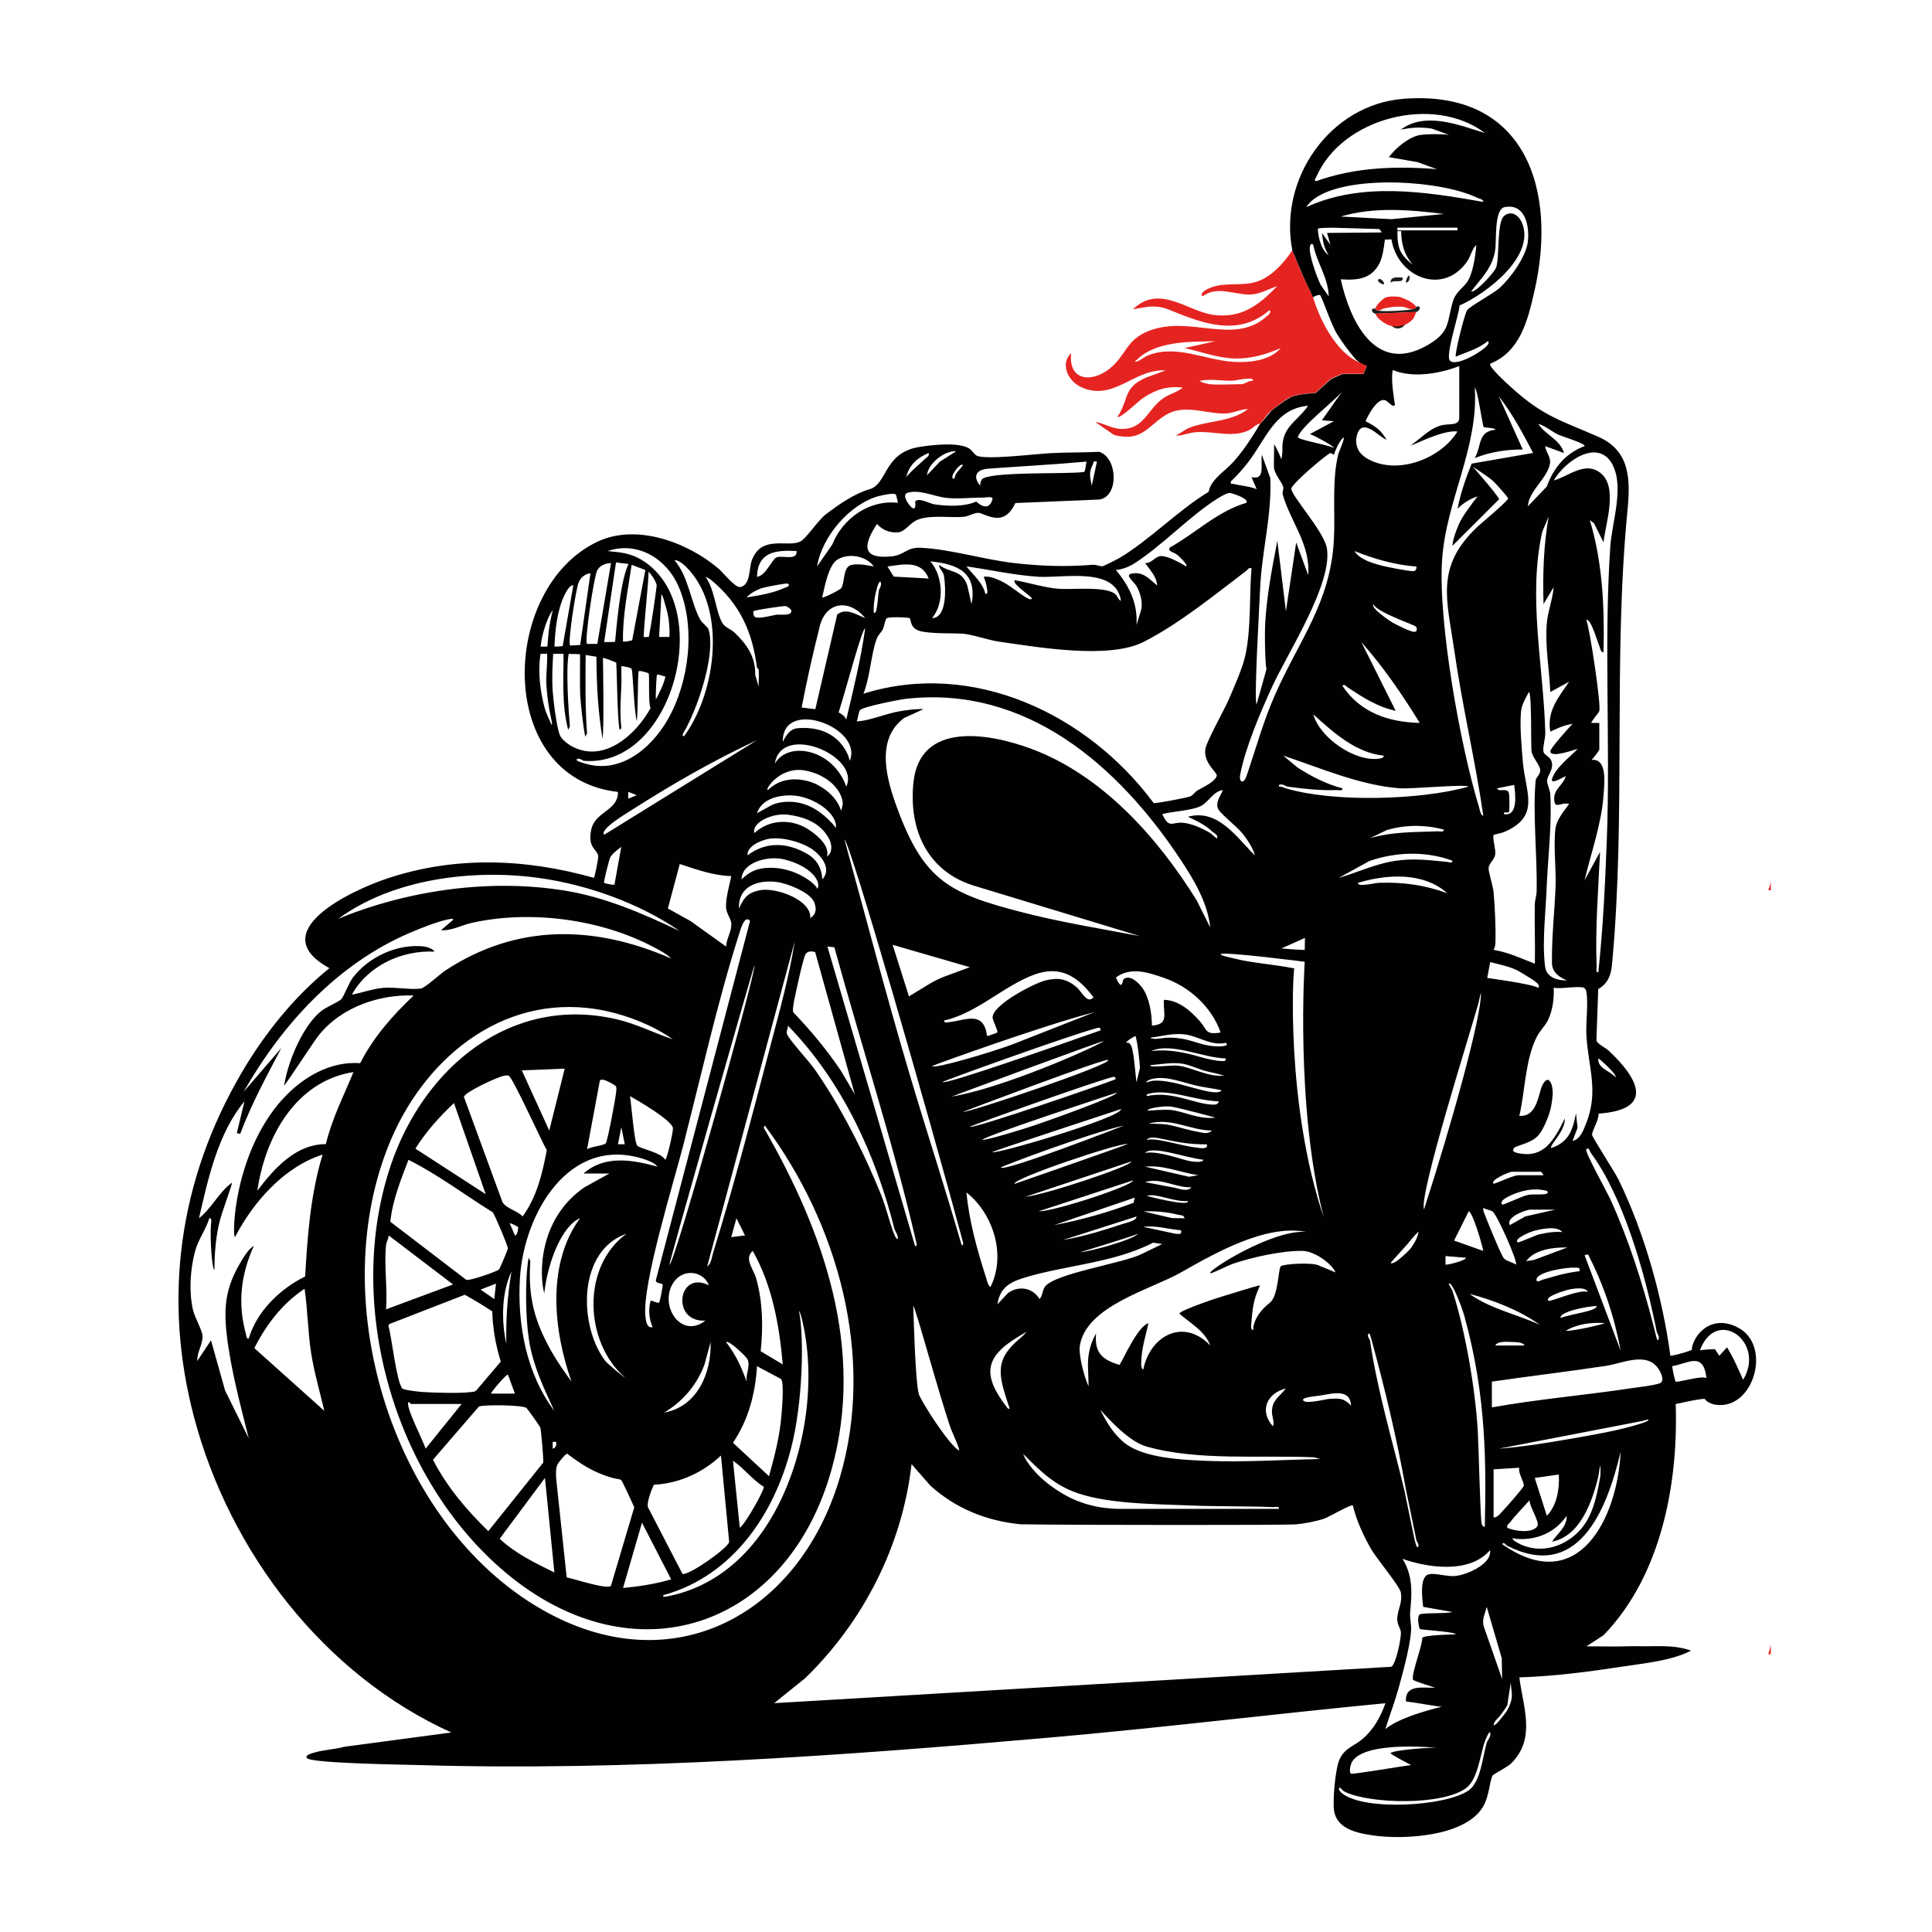 <?xml version="1.0" encoding="UTF-8"?> <svg xmlns="http://www.w3.org/2000/svg" width="180" height="180" viewBox="0 0 180 180" fill="none"><rect width="180" height="180" fill="white"></rect><g clip-path="url(#clip0_438_1045)"><mask id="mask0_438_1045" style="mask-type:luminance" maskUnits="userSpaceOnUse" x="15" y="7" width="480" height="166"><path d="M495 7.534H15V172.753H495V7.534Z" fill="white"></path></mask><g mask="url(#mask0_438_1045)"><path d="M177.631 77.254C178.343 75.121 178.982 73.34 179.552 71.919C180.729 68.945 182.052 65.948 183.526 62.934C183.772 62.417 184.215 61.477 184.863 60.12L186.724 56.123C187.226 55.022 187.641 54.213 187.965 53.697L189.188 53.583C189.37 53.597 189.562 53.602 189.767 53.602C190.337 53.602 191.04 53.542 191.88 53.428L193.723 53.136C193.554 53.419 193.102 54.414 192.368 56.123L189.365 63.052C189.302 63.272 189.101 63.783 188.763 64.587C188.622 65.053 188.239 66.159 187.618 67.904L185.816 72.97C185.392 74.226 184.931 75.66 184.439 77.277C186.145 77.263 187.126 77.232 187.386 77.181L188.066 78.657C188.649 76.884 189.247 75.112 189.868 73.34C189.959 73.07 190.26 72.234 190.78 70.836L192.6 66.433C194.188 62.774 196.346 58.503 199.074 53.624L199.868 53.547C201.328 53.377 203.007 53.236 204.905 53.122C203.176 56.264 201.351 60.01 199.439 64.359C198.755 65.926 197.742 68.918 196.396 73.344C196.177 74.043 195.835 75.181 195.37 76.761L193.8 82.348L189.635 82.521L186.979 82.599C184.758 82.663 177.349 82.781 164.752 82.946C165.719 79.854 166.75 76.651 167.831 73.34C168.671 70.832 169.894 67.835 171.495 64.354C172.722 61.691 174.588 58.114 177.098 53.624L177.832 53.547C179.306 53.377 180.998 53.236 182.91 53.122C181.555 55.593 179.73 59.339 177.444 64.359C177.394 64.473 177.18 65.007 176.806 65.948L174.885 71.69L174.383 73.34C174.137 74.167 173.781 75.459 173.315 77.222C174.894 77.236 176.331 77.25 177.636 77.259L177.631 77.254Z" fill="#E52421"></path><path d="M205.504 123.291L202.657 135.748C202.58 136.059 202.242 137.488 201.649 140.037L200.349 145.701C199.82 147.94 199.359 150.151 198.971 152.339L190.093 154.765C190.727 152.426 191.703 149.214 193.017 145.14C193.419 143.924 194.076 141.778 194.993 138.699C195.417 137.265 196.061 135.373 196.913 133.034C195.271 133.615 192.766 136.762 189.395 142.468C188.127 144.601 186.899 147.666 185.713 151.667L178.368 153.454C178.418 153.184 178.446 152.763 178.446 152.193C178.446 149.411 178.103 145.725 177.419 141.133C177.159 139.325 176.935 138.416 176.739 138.416L174.18 144.528C173.016 147.296 172.318 149.904 172.086 152.348L164.74 154.152C165.594 150.996 166.556 147.789 167.628 144.528C168.454 142.056 169.677 139.064 171.292 135.542C171.99 133.989 172.971 132.044 174.239 129.7C174.316 129.467 174.353 129.28 174.353 129.138C174.353 128.713 174.184 128.037 173.851 127.119C173.436 125.927 173.203 125.242 173.153 125.064L180.266 123.451C181.119 126.311 181.867 128.951 182.515 131.367C183.446 134.821 183.948 137.776 184.025 140.234C186.53 135.008 189.573 131.038 193.154 128.321C194.5 127.142 195.873 126.173 197.283 125.41C198.355 124.853 199.505 124.442 200.732 124.168C202.334 123.794 203.31 123.574 203.656 123.51C204.327 123.405 204.943 123.337 205.5 123.296L205.504 123.291Z" fill="#E52421"></path><path d="M130.191 172.753C129.279 172.753 128.394 172.693 127.627 172.579C126.391 172.397 123.106 171.917 122.673 168.906C122.504 167.728 122.755 164.503 123.302 163.274C123.827 162.105 124.657 161.589 125.264 161.214C125.488 161.077 125.679 160.958 125.844 160.816C125.935 160.739 126.022 160.662 126.104 160.579C122.659 160.926 119.196 161.301 115.825 161.666C109.953 162.301 103.885 162.954 97.899 163.48C81.945 164.882 64.85 166.175 47.947 166.175C44.844 166.175 41.783 166.129 38.849 166.042C38.681 166.038 38.393 166.033 38.015 166.024C28.306 165.809 28.018 165.517 27.439 164.937C26.988 164.48 26.809 163.85 26.969 163.247C27.252 162.182 28.306 161.89 28.758 161.762C29.36 161.58 29.93 161.497 30.478 161.415C30.897 161.351 31.294 161.296 31.637 161.2C31.705 161.182 31.778 161.168 31.851 161.159L36.865 160.488C27.12 154.508 19.674 144.377 16.517 132.536C13.451 121.039 15.034 109.487 21.088 99.131C23.078 95.728 25.473 92.708 28.082 90.296C26.951 89.182 26.741 88.058 26.814 87.213C27.152 83.335 34.045 80.818 35.428 80.352C38.594 79.283 41.952 78.744 45.406 78.744C48.143 78.744 50.971 79.082 53.841 79.753C53.444 79.114 53.193 78.287 53.481 76.953C53.7 75.93 54.275 75.268 54.813 74.797C50.93 73.454 48.252 70.097 47.468 65.415C46.505 59.645 48.791 51.939 54.927 49.02C56.109 48.458 57.423 48.175 58.841 48.175C61.885 48.175 65.274 49.504 67.912 51.729C68.053 51.848 68.199 51.994 68.363 52.163C68.409 51.939 68.473 51.715 68.564 51.491C69.572 49.02 71.812 49.02 72.652 49.02C72.784 49.02 72.916 49.02 73.049 49.02C73.158 49.02 73.267 49.02 73.372 49.02C73.578 49.02 73.701 49.011 73.769 49.002C73.952 48.819 74.276 48.426 74.499 48.152C74.987 47.558 75.444 46.997 75.932 46.627C77.273 45.608 78.865 44.507 80.526 44.032C80.622 43.963 80.855 43.562 81.01 43.292C81.607 42.255 82.606 40.524 85.252 40.067C85.727 39.985 86.968 39.793 88.227 39.793C89.486 39.793 90.381 39.98 91.038 40.373C91.343 40.556 91.572 40.789 91.736 40.971C91.854 40.98 92.023 40.985 92.269 40.985C93.369 40.985 95.021 40.839 96.225 40.729C96.923 40.665 97.475 40.62 97.844 40.601C98.616 40.565 99.391 40.551 100.139 40.538C100.409 40.538 100.678 40.528 100.952 40.524C100.454 40.085 100.272 39.382 100.514 38.751C100.65 38.391 100.91 38.103 101.235 37.925C100.828 37.842 100.427 37.714 100.03 37.536C98.83 36.997 97.922 35.842 97.712 34.594C97.534 33.526 97.881 32.489 98.67 31.749C98.971 31.465 99.369 31.315 99.765 31.315C100.007 31.315 100.254 31.369 100.477 31.484C101.075 31.781 101.426 32.425 101.353 33.087C101.326 33.325 101.339 33.484 101.353 33.576C101.568 33.562 101.946 33.434 102.361 33.101C102.79 32.758 103.059 32.37 103.37 31.918C103.73 31.397 104.145 30.803 104.816 30.259C104.51 30.109 104.255 29.862 104.095 29.542C103.78 28.912 103.912 28.154 104.419 27.669C105.418 26.715 106.577 26.226 107.859 26.226C108.785 26.226 109.656 26.477 110.464 26.779C110.678 26.235 111.153 25.792 111.883 25.449C112.978 24.938 114.036 24.915 114.972 24.897C115.583 24.883 116.112 24.874 116.564 24.732C117.23 24.522 117.987 23.883 118.69 22.946C118.183 19.383 119.155 15.701 121.395 12.741C123.663 9.749 127.011 7.876 130.593 7.593C131.131 7.552 131.669 7.529 132.185 7.529C136.492 7.529 139.968 9.041 142.236 11.901C145.115 15.528 145.931 21.229 144.471 27.532C143.969 29.702 143.317 32.521 141.191 34.288C141.355 34.444 141.542 34.617 141.761 34.818C144.065 36.92 145.375 37.468 147.752 38.464C148.29 38.687 148.87 38.934 149.517 39.213C153.829 41.104 153.414 45.407 153.185 47.718C152.506 54.721 152.478 61.911 152.455 68.863C152.433 75.784 152.405 82.942 151.744 90.008C151.661 90.868 151.434 92.032 150.443 92.955L150.329 96.253C150.535 96.386 150.745 96.527 150.932 96.701C153.487 99.081 154.431 101.068 153.824 102.785C153.236 104.443 151.47 105.005 150.174 105.215C150.129 105.334 150.078 105.448 150.028 105.558C150.028 105.558 150.028 105.562 150.028 105.567C150.27 105.978 150.635 106.567 150.909 107.011C151.602 108.13 152.031 108.838 152.218 109.212C154.244 113.374 155.859 118.481 156.78 123.547C156.785 123.538 156.79 123.533 156.794 123.524C157.666 122.318 158.916 121.655 160.325 121.655C161.201 121.655 162.096 121.92 162.921 122.428C164.819 123.592 165.627 126.032 164.933 128.494C164.258 130.887 162.374 132.5 160.248 132.5C160.01 132.5 159.769 132.482 159.532 132.44C159.153 132.381 158.697 132.23 158.291 131.984C158.113 132.016 157.917 132.052 157.716 132.089C157.734 137.328 156.854 145.528 151.986 151.763C152.077 151.763 152.173 151.763 152.264 151.763C152.424 151.763 152.588 151.763 152.752 151.767C152.875 151.767 153.003 151.767 153.126 151.767C153.34 151.767 153.56 151.767 153.778 151.763C154.011 151.763 154.244 151.758 154.472 151.758C155.626 151.758 156.858 151.822 158.085 152.284C158.678 152.507 159.084 153.06 159.116 153.695C159.148 154.33 158.806 154.924 158.24 155.207C156.429 156.121 154.253 156.431 152.328 156.701C151.963 156.751 151.607 156.801 151.256 156.856C148.906 157.217 146.2 157.596 143.395 157.775C143.828 160.1 144.312 162.959 141.921 165.38C141.579 165.723 141.068 166.033 140.384 166.431C140.384 166.431 140.384 166.431 140.379 166.431C140.361 166.518 140.342 166.614 140.324 166.691C140.183 167.408 139.986 168.386 139.407 169.285C137.4 172.397 132.295 172.73 130.191 172.73V172.753ZM86.726 62.071C94.619 62.071 102.754 66.287 108.16 73.125C108.799 73.016 109.693 72.838 110.135 72.737C110.272 72.6 110.478 72.399 110.765 72.239C110.833 72.203 111.139 72.038 111.221 71.993C110.879 71.421 110.573 70.649 110.66 69.708C110.729 69.01 111.185 68.064 112.216 66.068C112.508 65.506 112.809 64.921 112.932 64.633L113.078 64.291C113.544 63.222 114.246 61.605 114.447 60.632C114.73 59.257 114.785 57.69 114.825 56.151C112.421 57.992 109.935 59.842 107.257 61.217C105.888 61.92 104.045 62.258 101.622 62.258C98.894 62.258 95.91 61.819 93.729 61.5L92.785 61.363C92.247 61.285 91.626 61.125 91.028 60.965C90.486 60.824 89.806 60.641 89.509 60.632C89.144 60.614 88.775 60.614 88.41 60.609C87.538 60.6 86.635 60.591 85.681 60.435C85.011 60.326 84.204 60.024 83.683 59.253C83.665 59.298 83.642 59.344 83.619 59.385C83.473 59.668 83.309 59.873 83.2 60.011C83.172 60.043 83.145 60.075 83.117 60.116C82.93 60.641 82.793 61.39 82.652 62.185C82.634 62.272 82.62 62.359 82.606 62.445C83.962 62.199 85.339 62.071 86.726 62.071ZM88.61 49.746C89.409 49.883 90.207 50.048 90.992 50.208C92.269 50.468 93.474 50.715 94.61 50.847C96.166 51.025 97.594 51.117 98.967 51.117C99.856 51.117 100.732 51.08 101.64 51.007C101.704 51.003 101.768 50.998 101.832 50.998C102.083 50.998 102.307 51.035 102.485 51.076C102.822 50.911 103.283 50.683 103.397 50.619C104.711 49.847 106.029 48.769 107.426 47.632C108.648 46.631 109.912 45.603 111.221 44.754C111.618 43.817 112.376 43.141 113.01 42.575C113.238 42.369 113.461 42.173 113.639 41.986C113.448 41.967 113.256 41.949 113.069 41.931C112.631 41.89 112.216 41.848 111.828 41.848C111.709 41.848 111.596 41.848 111.481 41.862C111.326 41.876 111.139 41.922 110.925 41.976C110.555 42.072 110.09 42.191 109.543 42.191C108.854 42.191 108.238 41.752 108.018 41.104C107.284 41.693 106.353 42.287 104.948 42.287C104.907 42.287 104.866 42.287 104.82 42.287C105.217 43.077 105.363 43.995 105.3 44.818C105.167 46.572 104.122 47.855 102.64 48.093C102.58 48.102 102.516 48.107 102.457 48.111L95.495 48.404C94.665 49.55 93.643 49.819 92.867 49.819C92.183 49.819 91.567 49.609 91.042 49.404C91.015 49.413 90.987 49.422 90.965 49.431C90.696 49.536 90.322 49.678 89.888 49.714C89.628 49.737 89.341 49.746 89.012 49.746C88.875 49.746 88.738 49.746 88.601 49.746H88.61Z" fill="white"></path><path d="M162.072 123.798C160.653 122.925 159.07 123.09 158.076 124.469C157.82 124.821 157.574 125.41 157.583 125.771C157.177 125.913 156.611 126.141 155.589 126.319C154.855 120.879 153.176 114.872 150.767 109.921C150.42 109.203 148.317 105.974 148.294 105.732C148.258 105.371 148.96 104.288 148.892 103.749C154.211 103.379 152.569 100.428 149.832 97.879C149.535 97.605 148.732 97.23 148.696 96.925L148.865 92.147C149.759 91.626 150.051 90.877 150.147 89.867C151.469 75.77 150.224 61.614 151.588 47.572C151.867 44.722 151.871 42.004 148.869 40.688C145.324 39.135 143.732 38.792 140.712 36.043C140.456 35.81 138.608 34.142 138.795 33.882C141.601 32.754 142.29 29.849 142.906 27.185C145.119 17.629 142.048 8.31 130.711 9.201C123.859 9.74 119.054 16.67 120.368 23.344C119.588 24.522 118.42 25.833 117.038 26.267C115.56 26.733 113.99 26.235 112.558 26.907C112.293 27.03 111.728 27.345 112.001 27.628C113.383 26.596 115.062 27.51 116.458 27.459C117.28 27.432 118.206 26.957 118.963 26.669C117.252 28.446 115.528 29.693 113.005 29.351C110.601 29.022 108.014 26.454 105.527 28.83L106.275 28.702C107.288 28.528 108.328 28.647 109.282 29.035C112.27 30.25 115.464 31.333 118.242 28.912C118.498 29.127 118.06 29.424 117.919 29.547C114.862 32.201 110.874 29.369 107.042 30.831C104.87 31.657 104.902 33.119 103.36 34.357C101.645 35.727 99.482 35.481 99.765 32.918C98.702 33.919 99.487 35.54 100.687 36.079C103.739 37.454 105.614 34.339 108.561 34.522L106.745 35.184C104.56 36.157 105.203 37.116 104.085 38.843C104.332 39.044 106.052 37.367 106.435 37.111C107.649 36.303 108.666 35.96 110.163 36.12C109.537 36.636 108.858 36.7 108.169 37.244C106.823 38.299 106.449 40.09 104.332 39.967C103.515 39.921 102.808 39.432 102.01 39.327L103.762 40.533C106.317 41.204 106.85 39.77 108.511 38.71C110.258 37.596 112.229 38.56 114.081 38.537C114.807 38.528 115.537 38.13 116.24 38.121C114.588 39.391 112.398 39.149 110.555 39.957L109.519 40.601C110.163 40.606 110.705 40.327 111.353 40.277C113.037 40.145 114.761 40.825 116.299 40.104C116.714 39.907 116.933 39.537 117.357 39.482C116.641 40.67 115.87 41.876 114.953 42.922C114.127 43.867 112.758 44.63 112.562 45.804C109.715 47.522 107.005 50.349 104.186 52.012C104.013 52.113 102.776 52.725 102.694 52.739C102.461 52.775 102.092 52.579 101.759 52.606C99.245 52.807 96.941 52.734 94.418 52.442C91.631 52.117 88.482 51.153 85.759 51.021C84.386 50.957 84.263 51.693 83.04 51.82C80.33 52.099 80.284 50.884 81.666 48.797C82.145 49.377 82.939 49.664 83.665 49.577C84.34 49.495 84.782 48.591 85.64 48.34C86.936 47.96 88.432 48.244 89.755 48.134C90.284 48.093 90.859 47.613 91.361 47.819C92.452 48.267 93.674 48.769 94.555 46.855L102.388 46.526C104.218 46.234 104.104 42.634 102.366 42.081C100.887 42.15 99.391 42.132 97.913 42.2C96.59 42.26 91.858 42.853 90.964 42.442C90.745 42.342 90.513 41.926 90.216 41.748C89.213 41.154 86.68 41.442 85.522 41.643C82.282 42.205 82.643 45.087 80.964 45.571C79.522 45.987 78.048 47.029 76.894 47.906C76.169 48.458 75.065 50.19 74.481 50.455C73.295 50.993 70.963 49.829 70.037 52.09C69.699 52.917 69.928 54.479 68.924 54.675C68.458 54.767 67.332 53.323 66.88 52.939C63.965 50.482 59.238 48.732 55.611 50.455C46.496 54.785 46.067 72.481 57.527 73.765C57.555 75.542 55.406 75.555 55.041 77.278C54.671 79.013 55.606 79.059 55.698 79.767C55.716 79.918 55.369 81.713 55.283 81.768C48.886 79.959 42.285 79.717 35.938 81.859C32.667 82.96 24.455 86.811 30.651 90.182C27.389 92.804 24.578 96.312 22.466 99.93C16.658 109.875 15.079 120.934 18.063 132.121C21.398 144.633 30.14 156.038 42.011 161.41L32.065 162.74C31.152 162.991 30.149 163.014 29.25 163.283C29.104 163.329 28.287 163.517 28.575 163.809C29.049 164.288 37.585 164.407 38.899 164.444C58.321 165.028 78.381 163.585 97.762 161.886C108.201 160.972 118.612 159.688 129.037 158.684C128.585 159.972 127.924 161.159 126.874 162.041C126.085 162.703 125.236 162.863 124.757 163.927C124.369 164.795 124.114 167.719 124.251 168.678C124.497 170.41 126.423 170.789 127.855 170.999C130.716 171.419 136.332 171.117 138.061 168.441C138.75 167.372 138.713 165.951 139.033 165.407C139.097 165.302 140.411 164.636 140.776 164.27C143.084 161.936 141.866 159.09 141.515 156.276C144.69 156.18 147.866 155.769 151.004 155.289C153.13 154.961 155.621 154.75 157.51 153.791C155.982 153.216 154.303 153.403 152.706 153.376C152.355 153.371 151.999 153.367 151.647 153.38C150.352 153.426 149.052 153.376 147.756 153.389L149.357 152.352C154.709 146.82 156.333 138.315 156.082 130.81C156.881 130.641 158.126 130.348 158.783 130.326C158.92 130.595 159.422 130.81 159.773 130.869C163.259 131.426 165.038 125.611 162.077 123.793L162.072 123.798ZM116.007 60.956C115.751 62.203 114.917 64.058 114.392 65.269C113.967 66.246 112.311 69.151 112.243 69.859C112.124 71.125 113.342 71.951 113.32 72.244C113.274 72.783 111.96 73.395 111.545 73.628C111.271 73.779 111.143 74.08 110.838 74.204C110.591 74.304 107.594 74.893 107.439 74.815C101.316 66.561 90.65 61.431 80.403 64.629C81.014 63.117 81.101 60.988 81.63 59.531C81.776 59.129 82.031 58.974 82.195 58.654C82.337 58.38 82.428 57.649 82.597 57.576C82.875 57.457 84.6 57.503 84.71 57.594C84.888 57.741 84.664 58.645 85.936 58.851C87.164 59.047 88.387 58.974 89.587 59.029C90.435 59.065 92.014 59.632 93.013 59.773C96.672 60.294 103.278 61.454 106.531 59.787C109.912 58.051 113.087 55.438 116.08 53.168C116.24 53.044 116.281 52.857 116.559 52.93C116.34 55.52 116.532 58.412 116.007 60.952V60.956Z" fill="white"></path><path d="M130.675 25.86C130.255 25.86 129.535 25.696 129.557 26.34C129.89 26.015 130.798 26.459 130.675 25.86Z" fill="#1D1D1B"></path><path d="M128.916 26.5C129.076 26.304 128.593 25.87 128.437 26.02C128.191 26.267 128.889 26.532 128.916 26.5Z" fill="#1D1D1B"></path><path d="M131.315 25.7C131.237 25.536 130.932 26.13 131 26.34C131.306 26.262 131.361 25.983 131.315 25.7Z" fill="#1D1D1B"></path><path d="M132.272 28.665C132.249 28.492 132.067 28.538 131.958 28.583C131.953 28.592 131.944 28.602 131.939 28.611C131.802 28.784 131.583 28.816 131.364 28.848C130.63 28.944 129.745 28.985 129.097 28.985C128.823 28.985 128.403 28.958 128.38 28.939C128.257 28.935 128.189 28.848 128.116 28.748C128.006 28.793 127.801 28.665 127.829 28.939C127.847 29.113 127.993 29.159 128.116 29.227L131.775 29.077C131.871 29.077 131.934 29.086 132.021 29.04C132.136 28.976 132.295 28.862 132.268 28.674L132.272 28.665Z" fill="#1D1D1B"></path><path d="M130.515 30.187C130.232 30.251 129.949 30.479 129.557 30.347C129.885 30.447 129.876 30.657 130.373 30.584C130.738 30.53 130.807 30.297 130.998 30.187C130.738 30.347 130.579 30.347 130.52 30.187H130.515Z" fill="#1D1D1B"></path><path d="M130.521 30.188C130.581 30.347 130.745 30.347 131 30.188C130.85 30.21 130.654 30.155 130.521 30.188Z" fill="#0A0D11"></path><path d="M131.634 28.264C131.328 28.053 131.282 28.021 130.981 27.893C130.47 27.674 130.484 27.633 129.872 27.624C129.088 27.615 128.946 27.738 128.431 28.264C128.317 28.378 128.216 28.597 128.111 28.743C128.349 29.168 128.768 28.771 128.91 28.743C129.553 28.611 129.959 28.538 130.671 28.583C131.04 28.606 131.652 29.063 131.953 28.583C131.852 28.497 131.811 28.387 131.634 28.264Z" fill="#E52421"></path><path d="M128.116 29.222C128.267 29.382 128.198 29.533 128.787 29.962C129.179 30.246 129.603 30.41 129.941 30.41C130.457 30.41 131.072 30.319 131.588 29.789C131.789 29.583 131.866 29.232 131.953 29.062L128.111 29.222H128.116Z" fill="#E52421"></path><path d="M100.723 36.07C103.775 37.445 105.651 34.329 108.598 34.512L106.782 35.175C104.597 36.148 105.24 37.107 104.118 38.833C104.364 39.035 106.084 37.358 106.467 37.102C107.681 36.294 108.698 35.951 110.195 36.111C109.57 36.627 108.89 36.691 108.201 37.235C106.855 38.29 106.481 40.081 104.364 39.957C103.547 39.911 102.84 39.423 102.042 39.318L103.794 40.524C106.349 41.195 106.882 39.761 108.543 38.701C110.291 37.586 112.261 38.55 114.114 38.527C114.839 38.518 115.569 38.121 116.276 38.112C114.625 39.382 112.435 39.139 110.591 39.948L109.556 40.592C110.199 40.597 110.742 40.318 111.39 40.268C113.073 40.135 114.798 40.816 116.335 40.094C116.751 39.898 116.97 39.528 117.394 39.473C117.294 39.642 117.189 39.811 117.084 39.98C117.084 39.98 118.097 38.477 118.466 38.23C118.836 37.984 119.702 37.198 120.318 36.952C120.934 36.705 122.581 36.581 122.581 36.581L124.005 35.275L125.068 34.827H127.025L127.354 34.069L126.505 33.704C123.831 32.388 122.513 28.332 122.34 27.71L121.381 25.664L120.396 23.325C119.616 24.504 118.443 25.815 117.066 26.249C115.587 26.715 114.018 26.217 112.585 26.888C112.321 27.012 111.755 27.327 112.029 27.61C113.411 26.578 115.09 27.491 116.486 27.441C117.307 27.414 118.234 26.939 118.991 26.651C117.225 28.533 115.555 29.675 113.032 29.332C110.628 29.003 108.041 26.436 105.555 28.811L106.718 28.615C107.462 28.487 108.224 28.569 108.922 28.857C112.024 30.131 115.373 31.42 118.274 28.894C118.53 29.108 118.092 29.405 117.951 29.529C114.894 32.182 110.906 29.35 107.074 30.812C104.902 31.639 104.934 33.101 103.392 34.339C101.677 35.709 99.514 35.462 99.797 32.9C98.734 33.9 99.519 35.522 100.719 36.061L100.723 36.07ZM115.719 35.791C114.762 35.791 113.603 35.883 112.681 35.791C112.604 35.782 111.796 35.627 111.801 35.471C112.832 35.27 113.744 35.494 114.766 35.471C115.177 35.462 115.583 35.321 116.03 35.298C116.203 35.289 116.787 35.193 116.755 35.462C116.463 35.426 115.902 35.787 115.715 35.787L115.719 35.791ZM113.242 31.79L110.364 32.429C111.905 32.767 113.475 33.366 115.072 33.402C116.559 33.434 117.978 33.014 119.319 32.434C118.32 33.612 116.39 33.8 114.921 33.713C112.243 33.548 109.62 32.064 106.955 33.11C106.504 33.288 106.203 33.681 105.719 33.713C107.549 31.735 110.733 31.845 113.238 31.794L113.242 31.79Z" fill="#E52421"></path><path d="M162.111 123.798C160.692 122.926 159.109 123.09 158.115 124.47C157.859 124.822 157.613 125.411 157.622 125.772C157.216 125.913 156.65 126.142 155.628 126.324C154.894 120.884 153.215 114.877 150.806 109.925C150.459 109.208 148.356 105.978 148.333 105.737C148.297 105.376 148.999 104.293 148.931 103.754C154.25 103.384 152.608 100.433 149.871 97.884C149.579 97.61 148.771 97.235 148.735 96.929L148.903 92.151C149.798 91.631 150.09 90.881 150.186 89.872C151.509 75.775 150.263 61.619 151.627 47.577C151.905 44.727 151.91 42.009 148.908 40.693C145.363 39.14 143.771 38.797 140.751 36.047C140.495 35.815 138.647 34.147 138.834 33.887C141.64 32.758 142.329 29.858 142.945 27.19C145.158 17.634 142.087 8.315 130.75 9.206C123.898 9.745 119.093 16.675 120.407 23.349L120.476 23.504L120.617 23.828L120.845 24.39L121.083 24.938L121.361 25.605L121.502 25.92L121.739 26.441L121.89 26.761L122.054 27.094L122.168 27.346L122.314 27.661L122.355 27.757C122.355 27.757 122.351 27.738 122.346 27.729C122.346 27.615 122.894 27.432 122.971 27.487C123.177 27.633 123.957 30.118 124.563 31.11C125.047 31.9 125.604 32.64 126.197 33.348C126.402 33.594 126.662 33.791 126.959 33.919L127.356 34.092L127.032 34.851H125.074L124.011 35.317L122.593 36.605C122.593 36.605 120.626 36.724 120.152 37.066C119.613 37.336 118.441 38.277 118.441 38.277L117.337 39.606C116.639 40.762 115.886 41.926 114.996 42.941C114.171 43.886 112.802 44.649 112.606 45.823C109.759 47.541 107.049 50.368 104.23 52.026C104.056 52.127 102.82 52.739 102.738 52.752C102.505 52.789 102.135 52.593 101.802 52.62C99.288 52.821 96.984 52.748 94.461 52.456C91.674 52.132 88.526 51.167 85.802 51.035C84.429 50.971 84.306 51.707 83.083 51.834C80.373 52.113 80.328 50.898 81.71 48.811C82.189 49.391 82.983 49.678 83.708 49.591C84.383 49.509 84.826 48.605 85.683 48.354C86.979 47.974 88.476 48.258 89.799 48.148C90.328 48.107 90.903 47.627 91.405 47.833C92.495 48.281 93.718 48.783 94.598 46.869L102.432 46.54C104.261 46.252 104.147 42.648 102.409 42.096C100.931 42.164 99.434 42.146 97.956 42.214C96.633 42.274 91.902 42.867 91.008 42.456C90.789 42.356 90.556 41.94 90.26 41.762C89.256 41.168 86.724 41.456 85.565 41.657C82.326 42.219 82.686 45.101 81.007 45.585C79.565 46.001 78.092 47.043 76.938 47.92C76.212 48.472 75.108 50.204 74.524 50.469C73.338 51.008 71.007 49.843 70.08 52.108C69.743 52.935 69.971 54.498 68.968 54.694C68.502 54.785 67.375 53.342 66.923 52.958C64.008 50.501 59.277 48.751 55.654 50.473C46.539 54.803 46.11 72.5 57.571 73.783C57.598 75.56 55.449 75.574 55.084 77.296C54.715 79.032 55.65 79.078 55.741 79.786C55.759 79.936 55.413 81.732 55.326 81.786C48.93 79.978 42.328 79.735 35.982 81.878C32.711 82.979 24.498 86.829 30.694 90.201C27.432 92.823 24.622 96.331 22.509 99.949C16.697 109.875 15.118 120.934 18.102 132.121C21.437 144.633 30.179 156.039 42.05 161.411L32.104 162.74C31.191 162.991 30.188 163.014 29.289 163.284C29.143 163.33 28.326 163.517 28.614 163.809C29.088 164.289 37.624 164.407 38.938 164.444C58.36 165.029 78.42 163.585 97.801 161.886C108.24 160.972 118.651 159.689 129.076 158.684C128.624 159.972 127.963 161.159 126.913 162.041C126.124 162.704 125.275 162.864 124.796 163.928C124.408 164.796 124.153 167.719 124.29 168.678C124.536 170.41 126.462 170.789 127.894 170.999C130.755 171.419 136.371 171.118 138.1 168.441C138.789 167.372 138.752 165.952 139.072 165.408C139.136 165.303 140.45 164.636 140.815 164.271C143.123 161.936 141.905 159.09 141.554 156.277C144.729 156.181 147.904 155.769 151.043 155.29C153.169 154.961 155.66 154.751 157.549 153.791C156.021 153.216 154.342 153.403 152.745 153.376C152.394 153.371 152.038 153.367 151.687 153.381C150.391 153.426 149.09 153.376 147.795 153.39L149.396 152.353C154.748 146.821 156.372 138.315 156.121 130.81C156.92 130.641 158.165 130.349 158.822 130.326C158.959 130.595 159.456 130.81 159.812 130.87C163.298 131.427 165.077 125.612 162.116 123.794L162.111 123.798ZM148.912 98.601C149.159 98.766 150.701 100.15 150.509 100.365C149.966 99.73 148.826 99.56 148.912 98.601ZM101.798 43.315C101.916 43.082 101.798 42.927 102.199 43.005L101.72 45.243C101.556 44.48 101.428 44.041 101.798 43.311V43.315ZM92.062 43.667C95.187 43.434 98.148 43.288 101.241 43.005C101.159 43.201 101.127 43.955 100.99 43.973C99.516 44.197 92.057 43.9 91.473 44.676C91.35 44.841 91.323 45.051 91.323 45.247C90.575 44.347 90.999 43.745 92.062 43.667ZM89.721 43.324C89.539 43.617 89.283 43.836 89.083 44.124C88.946 44.32 89.001 44.663 88.763 44.603C88.676 44.288 88.804 44.183 88.923 43.964C89.019 43.781 89.52 43.142 89.721 43.324ZM89.083 42.045L87.568 43.009L86.363 44.284C86.455 43.187 88.006 41.959 89.083 42.041V42.045ZM86.523 42.201C86.596 42.516 86.359 42.58 86.19 42.744C85.606 43.306 84.958 43.799 84.447 44.443C84.662 43.338 85.528 42.607 86.523 42.201ZM84.552 45.914C85.624 45.576 87.02 46.234 88.042 46.371C89.233 46.526 90.424 46.344 91.569 46.362C91.879 46.362 92.577 46.184 92.459 46.554C92.052 47.856 90.962 46.727 90.962 46.727C89.826 47.225 88.325 47.161 87.098 46.997C86.619 46.933 85.638 46.325 85.269 46.714C85.241 46.741 85.414 47.541 85.008 47.33C84.78 47.216 83.927 46.111 84.552 45.914ZM154.191 123.273C154.25 123.556 154.301 123.771 154.351 124.072C154.374 124.209 154.734 124.657 154.433 124.876C154.387 124.876 154.237 124.237 154.191 124.072C154.136 123.857 154.086 123.643 154.031 123.433C152.996 119.431 151.723 115.443 150.008 111.679C149.738 111.095 147.631 107.289 147.79 107.093C148.023 106.801 148.146 107.317 148.201 107.395C151.194 111.428 153.174 118.367 154.187 123.273H154.191ZM136.914 120.55C139.186 121.14 141.567 122.08 143.474 123.433C141.335 122.451 138.834 121.939 136.914 120.55ZM142.033 125.356H139.314C139.528 124.927 140.422 125.018 140.842 125.027C141.129 125.036 141.914 125.036 142.033 125.356ZM132.598 149.708L135.313 150.187C134.756 150.365 132.529 150.233 132.265 150.42C131.995 150.608 132.192 151.686 132.292 151.772C132.384 151.85 135.595 152.024 135.632 152.27C135.139 152.27 132.694 152.348 132.511 152.59C132.511 153.381 131.471 155.957 131.649 156.496C131.69 156.619 133.711 157.24 133.711 157.24C132.593 157.277 130.869 156.888 130.992 158.524C131.877 158.611 134.112 159.045 134.35 159.008C134.35 159.008 130.531 159.871 129.071 161.091C129.468 159.812 129.947 158.574 130.303 157.282C130.668 155.952 131.603 152.627 131.457 151.412C131.302 150.128 131.398 150.343 131.466 149.155C131.553 147.712 131.439 146.487 130.668 145.231C132.725 145.967 136.795 146.757 138.825 144.427C139.022 145.734 136.59 146.757 135.554 146.834C134.746 146.894 133.793 146.547 133.15 146.666C132.201 146.844 132.52 149.014 132.593 149.708H132.598ZM93.927 130.837C93.964 130.943 94.22 131.422 93.882 131.207C91.596 128.27 91.583 126.512 94.845 124.557C94.972 124.479 95.251 124.301 95.643 124.077C95.392 124.378 95.223 124.534 95.004 124.717C92.627 126.699 93.047 128.115 93.932 130.837H93.927ZM74.447 122.149C74.51 122.149 74.652 122.656 74.688 122.793C76.066 128.362 75.113 135.036 72.562 140.133C70.414 144.436 66.91 147.858 62.051 148.753C61.804 148.799 61.631 148.666 61.891 148.593C68.283 146.784 72.129 141.088 73.717 134.88C74.78 130.737 74.939 124.712 74.447 122.154V122.149ZM35.973 115.983C35.995 115.754 36.205 115.375 36.21 115.101L42.209 119.669L35.968 121.989C36.114 120.066 35.772 117.869 35.968 115.983H35.973ZM59.961 107.979C60.34 108.103 61.015 108.349 61.248 108.692C58.93 108.057 56.339 107.582 54.368 109.336H56.768L54.45 110.62C50.089 113.616 50.248 118.897 50.709 120.491C51.019 117.568 52.388 114.173 54.044 113.497C50.932 117.727 51.535 123.89 53.246 128.718C52.63 127.878 51.936 126.882 51.421 125.982C49.801 123.141 49.176 120.834 49.409 117.503L49.249 117.184C48.898 119.226 48.962 122.848 49.295 124.908C49.678 127.288 50.654 129.289 51.644 131.445C49.035 127.992 48.172 123.319 48.446 119.029C48.829 113.091 52.99 105.755 59.957 107.979H59.961ZM54.692 107.093L55.887 100.684C56.047 100.314 57.333 101.127 57.374 101.196C57.48 101.379 57.406 101.653 57.388 101.858C57.338 102.434 56.631 106.148 56.453 106.499C56.334 106.732 54.998 106.819 54.687 107.088L54.692 107.093ZM57.571 106.609L57.89 105.01L58.209 106.609H57.571ZM68.137 86.172C68.132 86.807 67.667 87.533 67.649 88.186L64.341 85.816L62.224 84.642L63.333 80.498C64.884 81.01 66.49 81.586 68.132 81.622C67.959 82.463 67.639 83.582 67.639 84.422C67.639 85.167 68.146 85.551 68.141 86.176L68.137 86.172ZM68.849 87.067C68.972 86.674 69.355 85.171 69.88 85.802L61.116 119.226C61.015 119.628 61.713 119.509 61.741 119.683C61.763 119.833 61.476 121.304 61.407 121.354C61.271 121.455 60.678 121.117 60.609 121.195C60.377 122.094 60.504 122.999 60.805 123.643C60.249 123.775 60.171 123.054 60.126 122.556C59.852 119.568 62.767 110.172 63.657 106.705C65.286 100.355 66.878 93.248 68.844 87.067H68.849ZM72.188 71.143C72.795 67.288 80.195 70.444 78.845 73.286C77.645 69.832 73.47 68.955 72.188 71.143ZM78.521 74.816C78.53 74.944 78.393 75.506 78.361 75.528C77.887 73.962 76.258 73.098 75.637 72.888C74.21 72.404 72.663 72.504 71.559 73.601C71.166 73.669 72.645 71.367 74.971 71.783C77.175 72.176 78.439 73.66 78.516 74.816H78.521ZM72.366 57.266C71.937 57.33 70.505 57.75 70.277 57.43C70.199 57.32 70.154 57.005 70.204 56.946C70.299 56.827 73.005 56.448 73.16 56.466C73.343 56.484 73.694 56.736 73.721 56.868C73.84 57.434 72.658 57.224 72.366 57.27V57.266ZM74.086 74.131C75.815 74.304 78.019 75.734 77.887 77.132C76.988 76.013 75.802 75.067 74.424 74.788C73.644 74.633 72.658 74.67 71.928 74.989L70.528 75.77C70.97 74.354 72.758 73.998 74.086 74.131ZM73.443 75.908C75.656 76.209 76.659 77.095 77.23 78.123C77.544 78.69 77.558 79.48 77.056 79.786C77.28 78.808 76.285 77.972 75.573 77.447C73.812 76.154 71.627 76.36 70.29 77.611C69.994 76.657 71.955 75.702 73.447 75.908H73.443ZM71.768 78.132C72.927 77.99 74.506 78.411 75.496 79.009C76.404 79.562 77.577 80.905 76.609 81.933C76.573 80.901 76.094 80.069 75.218 79.562C73.374 78.493 71.399 78.365 69.647 79.69C69.551 78.835 70.984 78.228 71.768 78.128V78.132ZM79.643 101.963L78.37 99.798C77.061 97.839 75.546 96.025 73.917 94.321C73.831 94.074 73.899 93.842 73.927 93.599C73.995 93.019 74.835 89.264 75.031 88.935C75.245 88.584 75.564 88.62 75.943 88.694L79.643 101.968V101.963ZM73.028 80.06C75.473 80.645 76.573 82.102 76.153 82.814C75.966 82.261 73.749 80.567 71.162 80.887C70.372 80.983 69.757 81.271 69.091 81.937C69.086 80.366 71.504 79.699 73.028 80.06ZM72.832 82.266C73.872 82.513 75.697 83.308 75.907 84.194C75.966 84.441 76.208 85.067 75.496 85.537C75.606 83.837 72.289 82.654 70.81 82.938C69.839 83.125 69.319 83.5 68.853 84.655C68.73 82.335 71.07 81.846 72.836 82.261L72.832 82.266ZM69.642 126.639C69.939 127.283 69.455 128.033 69.565 128.718L69.232 127.859C68.871 126.941 68.397 126.068 67.817 125.269L67.649 125.036C67.9 124.826 69.529 126.388 69.642 126.639ZM68.128 115.261L68.612 113.502L69.41 115.101L68.128 115.261ZM67.936 143.669C67.745 144.295 64.191 146.789 63.588 146.642L60.363 140.416C60.235 139.978 60.723 138.731 60.919 138.329C61.257 138.311 61.727 138.278 62.411 138.133C64.213 137.749 65.833 136.858 67.17 135.611L67.936 143.669ZM61.891 131.605L62.133 131.45C63.711 130.444 64.939 128.969 65.6 127.22C65.614 127.183 65.628 127.147 65.641 127.11L66.207 125.036C66.294 127.918 64.975 131.043 61.891 131.605ZM65.728 123.031C63.365 124.881 61.261 121.409 62.849 119.349C63.739 118.193 65.527 118.408 66.047 119.751C63.137 118.28 62.493 123.241 65.728 123.036V123.031ZM62.37 117.823C62.302 117.746 70.231 89.945 70.286 89.945C70.573 90.11 62.726 118.234 62.37 117.823ZM61.968 108.048C61.617 107.367 59.624 107.029 59.368 106.732C59.085 106.408 58.825 102.836 58.693 102.123C59.45 102.543 62.599 104.375 62.694 105.097C62.735 105.403 62.142 108.048 61.968 108.048ZM58.209 128.32C58.237 128.439 56.558 127.014 56.385 126.786C53.898 123.501 53.798 116.522 58.369 114.946C54.158 118.011 54.432 125.022 58.209 128.325V128.32ZM51.174 105.33L48.615 99.725L52.611 99.565L51.174 105.33ZM50.942 107.166C50.517 109.386 50.029 111.474 48.692 113.333C48.209 112.808 47.169 112.588 46.817 112.008L43.222 102.196C43.272 101.762 46.429 100.296 46.972 100.227C47.114 100.209 47.237 100.168 47.383 100.214C47.757 100.333 50.463 106.344 50.942 107.162V107.166ZM47.328 128.079L47.972 129.842H45.731C45.814 129.613 47.219 127.964 47.328 128.079ZM47.652 118.467C47.264 120.788 47.127 122.953 47.173 125.196C46.658 122.83 46.79 120.308 47.652 118.467ZM47.493 113.981C47.57 113.918 48.255 114.288 48.277 114.324C48.3 114.361 48.209 115.137 47.976 115.101L47.493 113.981ZM45.252 111.259L38.701 107.015C39.691 105.426 40.946 104.046 42.296 102.767L45.252 111.259ZM45.896 112.936C46.096 113.15 47.319 116.074 47.319 116.307C47.319 116.412 46.571 118.198 46.493 118.271C46.265 118.486 43.765 119.34 43.45 119.244L36.365 113.827C36.575 111.821 37.341 109.921 38.058 108.057C40.809 109.436 43.286 111.319 45.896 112.94V112.936ZM46.211 119.591L46.051 121.03L44.773 120.149L46.211 119.591ZM36.283 123.355L43.309 120.628C44.468 121.286 44.924 121.569 45.864 122.176C45.9 123.766 46.188 125.342 46.658 126.859L44.381 129.535C44.244 129.677 44.075 129.668 43.898 129.691C42.857 129.833 40.517 129.759 39.404 129.691C39.08 129.673 37.606 129.508 37.487 129.367C36.922 128.695 36.502 124.552 36.183 123.506L36.278 123.36L36.283 123.355ZM38.053 130.645C38.176 130.609 38.245 130.805 38.29 130.805H43.008L39.65 134.972C39.477 134.327 37.757 131.043 38.049 130.645H38.053ZM44.614 131.048C45.047 130.851 48.674 130.897 49.044 131.171C49.135 131.24 50.307 132.893 50.339 132.998C50.422 133.291 50.659 136.054 50.609 136.269L45.494 142.655C43.487 140.7 41.63 138.521 40.339 136.004L44.618 131.043L44.614 131.048ZM50.768 137.698L50.846 138.42L51.649 146.506C49.865 145.619 48.017 144.742 46.553 143.363L50.768 137.698ZM51.494 134.972V134.332H51.813C51.854 134.629 51.813 134.885 51.494 134.972ZM51.932 136.452C51.995 136.301 52.689 135.419 52.849 135.442C54.199 136.461 55.235 137.128 56.855 137.635C57.379 137.799 57.721 137.794 57.863 137.881C57.981 137.959 58.93 140.079 59.094 140.43L56.914 147.762C56.412 148.082 53.519 147.095 52.798 146.963L51.818 137.772C51.804 137.328 51.754 136.876 51.936 136.452H51.932ZM59.811 141.86L62.53 147.145C61.061 147.574 59.574 147.803 58.05 147.949L59.811 141.865V141.86ZM68.288 136.091C69.319 136.794 70.112 137.886 71.153 138.512C71.294 138.708 69.424 142.025 68.926 142.34L68.288 136.091ZM72.745 132.468C72.549 134.186 72.106 135.881 71.646 137.534L68.288 134.419C69.743 132.276 70.377 129.787 70.528 127.283L72.768 128.48C73.096 128.85 72.822 131.774 72.745 132.468ZM70.87 125.89C71.107 123.661 71.07 121.272 70.45 119.107C70.181 118.17 69.3 117.28 70.131 116.544C71.946 119.751 72.608 123.474 72.927 127.119L70.87 125.89ZM66.444 116.704C66.317 117.111 66.266 117.764 65.888 117.988L74.045 87.707C73.521 91.019 72.608 94.275 71.759 97.514C70.103 103.845 68.374 110.46 66.444 116.704ZM73.406 95.554C78.439 100.725 81.568 107.514 83.325 114.461C83.393 114.735 83.704 115.073 83.644 115.421C83.512 115.585 83.215 114.763 83.165 114.621C82.8 113.561 82.54 112.47 82.125 111.419C80.569 107.504 78.288 103.018 75.87 99.579C75.368 98.866 73.539 96.893 73.324 96.349C73.219 96.08 73.434 95.824 73.406 95.554ZM77.088 88.186L77.736 88.255C80.254 97.459 83.266 106.577 85.405 115.9C85.437 116.037 85.287 116.179 85.245 116.06L77.088 88.182V88.186ZM88.599 133.135C88.672 133.345 89.539 135.2 89.324 135.132C88.343 134.528 85.788 130.504 85.606 129.883C85.269 128.732 85.109 122.341 85.086 121.674C85.255 121.638 87.44 129.796 88.599 133.135ZM84.684 99.88C82.558 92.709 80.67 85.464 78.685 78.251C79.1 78.128 86.455 103.585 89.721 115.74C89.781 115.96 89.639 116.174 89.562 115.9C88.01 110.528 86.268 105.234 84.684 99.876V99.88ZM79.88 67.032C79.935 66.817 80.031 66.292 80.108 66.173C80.332 65.854 83.767 65.182 84.365 65.113C95.634 63.816 104.216 71.362 110.01 80.119C111.26 82.01 112.519 84.125 112.756 86.418L111.506 83.906C107.87 78.041 102.669 72.194 96.044 69.75C92.148 68.311 85.702 67.164 85.104 72.897C84.639 77.356 86.446 81.28 90.921 82.572L106.2 87.213C102.5 86.51 98.741 85.912 95.096 84.961C88.485 83.244 86.108 82.051 83.644 75.442C82.636 72.733 81.491 68.941 84.233 66.895L86.044 66.068C85.287 66.041 84.516 66.15 83.772 66.274C82.632 66.466 81.044 67.119 80.049 67.192C79.707 67.215 79.83 67.229 79.88 67.028V67.032ZM78.845 67.037C78.676 66.703 78.525 66.594 78.133 66.374C78.895 64.003 80.291 58.6 80.606 58.545C80.209 61.409 79.511 64.228 78.845 67.037ZM113.486 75.359C113.742 75.867 115.279 77.031 115.795 77.698C116.228 78.255 116.744 79.009 116.917 79.699C115.202 78.009 113.477 75.323 110.68 76.095C111.493 76.479 112.259 76.835 112.921 77.456C113.126 77.648 113.486 77.73 113.399 78.096C113.345 78.164 112.875 77.684 112.761 77.616C112.04 77.178 110.959 76.689 110.115 76.648C109.175 76.602 108.92 77.219 108.285 75.853C109.312 75.57 110.877 75.547 111.807 75.131C112.587 74.779 112.984 73.774 113.883 73.61C114.02 73.747 113.144 74.674 113.491 75.359H113.486ZM120.868 71.495L119.559 70.399C123.031 71.554 126.744 73.181 130.435 73.445C131.475 73.519 136.823 73.021 136.786 73.299C132.347 74.546 124.226 74.775 119.796 73.445C119.586 73.382 119.394 73.254 119.157 73.286V73.13C119.486 72.98 119.805 73.267 119.955 73.29C121.443 73.487 123.017 73.665 124.518 73.61C124.71 73.601 125.111 73.729 125.074 73.45C123.564 73.052 122.168 72.336 120.868 71.495ZM122.36 66.557C124.23 68.243 126.293 70.129 128.916 70.403C128.962 70.609 128.615 70.664 128.478 70.682C126.261 71.001 122.971 68.763 122.36 66.557ZM139.058 112.876C139.487 113.169 141.435 117.554 141.234 117.823C140.942 117.599 140.313 117.49 140.107 117.229C139.815 116.859 138.574 113.794 138.324 113.132C138.246 112.931 138.155 112.766 138.2 112.538C138.456 112.693 138.834 112.721 139.063 112.876H139.058ZM139.167 77.785C139.199 77.749 139.879 77.625 140.112 77.529C143.584 76.049 142.115 73.848 141.878 70.961C141.768 69.613 141.581 67.608 141.709 66.31C141.777 65.607 142.129 65.091 142.439 64.474C142.726 64.483 142.617 69.545 142.69 69.992C142.785 70.609 143.497 71.289 143.497 71.764C143.497 72.207 143.105 72.395 143.073 72.719C142.79 75.684 143.228 79.836 143.168 82.988C143.159 83.445 143.004 83.833 142.995 84.253C142.954 86.094 143.041 87.944 143 89.785C141.741 89.305 140.513 88.712 139.158 88.501C139.272 88.264 139.323 88.058 139.327 87.794C139.368 86.441 139.277 84.491 139.154 83.139C139.099 82.522 138.684 81.289 138.689 80.891C138.693 80.457 139.236 80.11 139.309 79.599C139.373 79.146 139.008 77.972 139.167 77.78V77.785ZM140.573 73.87C140.404 73.35 139.642 73.848 139.478 73.45L141.075 73.126C141.184 73.993 141.458 76.077 140.116 75.848C140.062 75.524 140.568 75.83 140.604 75.602C140.646 75.364 140.637 74.067 140.573 73.87ZM143.793 56.302L144.752 54.698C144.66 55.859 144.195 56.974 144.108 58.138C143.944 60.281 144.35 62.359 144.437 64.474L146.193 63.515C145.203 64.972 144.104 66.233 144.437 68.16C144.971 67.945 145.482 67.608 146.513 67.439C146.17 67.795 144.433 69.704 144.442 70.001C144.46 70.659 146.659 69.855 146.997 69.764C146.289 70.504 144.898 71.554 144.601 72.568C144.414 73.208 145.824 72.272 145.879 72.326C145.637 73.148 144.77 73.496 144.802 74.446C144.834 75.474 145.358 74.706 146.198 74.893C145.719 75.556 145.016 76.364 144.916 77.209C144.72 78.835 144.994 80.955 144.925 82.668C144.834 84.984 144.569 87.113 144.592 89.716C144.592 90.146 144.756 90.841 145.993 91.347C144.464 91.347 144.026 90.639 143.949 90.041C143.652 87.656 144.04 84.769 144.113 82.335C144.25 79.621 144.587 76.721 144.437 74.012C144.414 73.573 144.127 73.08 144.14 72.724C144.154 72.317 144.61 71.837 144.606 71.285C144.606 70.431 143.876 70.472 143.793 70.001C143.725 69.604 143.985 68.814 143.971 68.238C143.812 62.108 142.325 55.626 143.689 49.541L144.282 48.134C143.808 50.839 143.725 53.557 143.808 56.302H143.793ZM138.839 89.639C139.605 89.826 140.878 90.096 141.549 90.511C142.662 91.197 143.652 91.695 143.31 92.032C142.667 91.653 138.561 91.115 138.561 91.115L138.839 89.644V89.639ZM143.442 114.991C143.064 115.078 141.476 115.818 141.394 115.745C141.006 115.388 142.635 114.758 142.831 114.703C143.529 114.507 145.053 114.164 145.555 114.786C144.829 114.731 144.145 114.831 143.442 114.996V114.991ZM146.029 116.224L142.945 117.376L142.192 117.503C142.963 116.403 144.77 116.197 146.029 116.224ZM142.105 113.333L140.673 114.142C140.244 113.397 142.188 112.698 142.589 112.698H144.907L142.101 113.333H142.105ZM143.876 111.259C143.383 111.319 142.899 111.236 142.343 111.332C141.841 111.415 140.039 112.314 139.952 112.223C139.514 111.752 141.339 111.122 141.581 111.054C142.484 110.798 143.187 110.729 144.108 110.944C144.355 111.145 144.108 111.236 143.871 111.264L143.876 111.259ZM141.471 109.496C140.992 109.496 139.697 110.14 139.154 110.295C138.793 109.921 140.664 109.172 140.833 109.172H143.552C143.579 109.172 143.803 109.386 143.793 109.491H141.476L141.471 109.496ZM138.191 116.544L135.472 115.58L136.832 112.862C137.188 112.858 138.104 116.001 138.191 116.544ZM134.673 117.823V117.024L136.594 117.184C136.494 117.485 134.76 117.878 134.673 117.823ZM138.337 142.266C138.045 142.207 138.04 141.951 138.013 141.714C137.904 140.727 137.744 134.318 137.68 133.291C137.448 129.38 136.517 123.94 135.313 120.235C135.276 120.116 134.938 119.646 134.993 119.596C135.267 119.349 136.179 121.71 136.43 122.611C138.524 130.116 138.456 136.597 138.337 142.271V142.266ZM132.675 112.675C132.164 111.415 136.941 96.345 137.717 93.558C137.817 93.193 137.968 92.389 137.972 92.54C138.045 94.622 135.299 104.572 132.675 112.675ZM134.514 77.292C134.55 77.57 134.149 77.442 133.957 77.452C131.758 77.538 129.801 77.47 127.639 78.091L129.204 77.337C130.946 76.826 132.767 76.826 134.514 77.292ZM118.596 132.884C117.296 131.445 118.035 129.805 119.796 129.362C119.208 130.152 118.523 130.395 118.505 131.523C118.496 131.998 118.76 132.455 118.601 132.884H118.596ZM119.317 117.988C119.098 118.198 119.103 120.779 118.304 121.377C117.547 121.948 116.762 122.93 116.753 123.912C116.479 123.94 116.579 123.36 116.589 123.186C116.616 122.757 116.698 122.026 116.776 121.61C116.904 120.916 117.118 120.381 117.396 119.751C116.967 119.815 114.572 120.587 113.751 120.825C113.244 120.97 109.887 122.108 109.882 122.391C110.89 123.282 112.277 124.013 112.756 125.356C110.265 122.748 107.145 124.438 106.515 127.599C106.223 127.489 106.342 126.658 106.36 126.402C106.442 125.337 106.784 124.31 106.994 123.277C106 123.588 104.708 126.525 104.307 127.165C102.386 126.617 101.998 125.753 102.117 124.237L102.076 124.31C101.579 125.205 101.337 126.219 101.364 127.243L101.424 129.17C101.013 128.311 100.484 126.233 100.598 125.433C101.132 121.679 107.19 120.162 110.037 118.545C113.217 116.741 117.948 114.032 121.712 114.777C118.61 114.507 112.492 118.367 112.756 118.623C112.838 118.7 114.517 117.86 114.841 117.75C116.689 117.124 119.376 116.531 121.315 116.54C122.355 116.54 123.966 117.59 124.436 118.545L122.958 117.942C122.446 117.577 119.577 117.737 119.312 117.988H119.317ZM104.042 101.803C104.175 102.055 98.791 104.028 96.364 104.85C95.383 105.184 92.007 106.225 91.51 106.198C91.742 105.819 104.038 101.803 104.038 101.803H104.042ZM90.36 104.978C90.36 104.905 103.481 100.223 103.801 100.328C103.869 100.351 104.038 100.479 103.878 100.57C103.586 100.739 90.529 105.261 90.36 104.978ZM109.175 113.484L106.52 112.862C107.615 112.817 108.737 112.913 109.8 113.182C110.023 113.237 110.297 113.182 110.361 113.502L109.18 113.488L109.175 113.484ZM109.481 114.941L106.52 114.302C107.729 114.151 108.851 114.53 110.037 114.621C110.128 115.087 109.823 114.946 109.481 114.941ZM106.839 111.419C107.724 111.127 109.362 112.008 110.676 111.899C110.808 112.474 106.839 111.419 106.839 111.419ZM109.763 110.738C109.654 110.706 109.54 110.679 109.426 110.656L106.679 110.135C108.144 109.679 109.531 110.684 110.995 110.615C110.813 110.93 110.229 110.885 109.759 110.738H109.763ZM110.781 109.638L106.684 108.696C108.395 108.518 109.983 109.24 111.643 109.496L110.786 109.633L110.781 109.638ZM110.936 108.194C110.247 108.098 107.966 107.18 106.679 107.413C107.395 106.7 110.252 107.829 112.118 108.052C112.022 108.354 111.169 108.226 110.936 108.194ZM111.561 106.929C110.074 106.778 107.482 105.896 106.83 106.23C107.25 105.485 109.189 106.678 112.437 106.613C112.592 107.102 111.867 106.961 111.561 106.933V106.929ZM111.853 105.499C110.653 105.284 110.247 105.115 109.147 104.85C108.582 104.713 107.92 104.7 106.999 104.69C109.079 104.083 110.877 105.316 112.916 105.33C112.551 105.673 112.172 105.554 111.853 105.499ZM109.147 103.421C108.609 103.347 107.532 103.443 106.898 103.475C106.939 103.21 108.6 103.009 109.143 103.105C110.183 103.283 113.24 104.128 113.24 104.128C111.68 104.307 110.452 103.594 109.147 103.421ZM113.021 102.918C111.26 102.877 109.198 101.593 106.839 102.123V101.968C108.632 101.301 111.347 102.566 113.555 102.607C113.486 102.891 113.272 102.922 113.016 102.918H113.021ZM107.478 100.684C107.4 100.689 107.099 100.744 106.839 100.844C106.666 100.762 107.195 100.556 107.318 100.525C108.828 100.164 110.256 100.954 112.081 101.269C113.226 101.466 113.879 101.548 113.797 101.621C113.044 102.278 109.567 100.52 107.478 100.689V100.684ZM109.814 99.291C109.102 99.204 107.122 99.524 107.158 99.241C108.13 99.163 109.12 98.962 110.106 99.094C110.835 99.19 111.753 99.67 112.56 99.844C113.057 99.949 113.559 100.068 114.038 100.205C112.633 100.392 111.059 99.446 109.814 99.296V99.291ZM113.751 98.848C113.377 98.848 112.519 98.684 111.753 98.455C108.527 97.487 107.044 98.026 107.277 97.921C109.125 97.071 112.209 98.606 114.202 98.606C114.216 98.907 114.075 98.853 113.755 98.853L113.751 98.848ZM113.162 97.478C111.502 97.354 110.772 96.609 108.682 96.683C108.29 96.697 107.491 96.916 107.163 96.683C108.235 96.546 109.175 96.258 110.279 96.363C111.634 96.486 112.747 97.469 114.198 97.162C114.7 97.546 113.336 97.491 113.162 97.478ZM111.794 95.157C110.936 94.175 109.805 93.179 108.44 93.151C108.335 94.435 108.988 95.431 107.323 95.554C107.309 94.426 107.094 92.974 106.433 92.041C106.1 91.576 105.297 90.776 104.699 91.215C104.558 91.32 104.572 92.462 103.965 91.073C105.352 90.045 106.958 90.594 108.477 91.119C110.826 91.932 112.898 93.828 113.724 96.198C112.259 96.441 112.483 95.938 111.803 95.162L111.794 95.157ZM105.06 106.577C105.229 106.586 94.525 110.3 94.525 110.3C94.197 109.857 104.042 106.531 105.06 106.577ZM93.239 108.774C93.239 108.696 101.401 105.599 104.759 104.85C104.759 104.85 93.48 109.244 93.239 108.774ZM105.397 108.212C105.475 108.633 97.19 111.373 95.543 111.501L105.397 108.212ZM105.557 109.975C105.639 110.428 98.257 112.871 96.761 112.858L105.557 109.975ZM105.721 111.579L105.612 112.059C103.167 112.977 100.753 113.657 98.207 114.142L105.726 111.579H105.721ZM105.881 113.342C105.945 113.694 104.968 113.918 104.713 114C102.756 114.621 101.314 115.124 99.001 115.539L105.881 113.342ZM106.041 114.946C105.429 115.562 101.469 116.622 100.639 116.668C101.565 116.371 105.06 115.334 106.041 114.946ZM105.881 100.844C105.571 97.806 105.516 97.03 104.923 97.158C104.95 96.957 105.749 96.518 105.803 96.523C106.031 97.487 106.132 98.478 106.209 99.487L105.881 100.844ZM104.444 103.329C104.567 104.097 92.609 107.623 92.445 107.335C92.445 107.267 104.444 103.329 104.444 103.329ZM95.237 119.102C99.101 117.878 103.663 117.718 107.437 115.777L108.28 115.905L106.396 116.818C104.759 117.686 98.152 118.641 97.331 119.915C97.085 120.299 97.153 120.72 96.847 121.03C96.231 119.97 94.895 119.737 93.9 120.482L92.933 121.51C93.134 120.089 93.964 119.509 95.246 119.102H95.237ZM121.58 87.387L121.557 88.506C121.105 88.497 120.138 88.438 119.381 88.364L121.58 87.387ZM121.557 89.607C121.557 89.607 120.663 103.183 123.341 113.447C119.782 102.977 120.453 90.356 120.594 90.224C118.277 89.785 116.675 89.73 115.001 89.305C114.791 89.251 113.715 89.031 113.719 88.904C113.883 88.616 121.561 89.607 121.561 89.607H121.557ZM92.919 96.189C92.888 96.231 91.998 96.555 91.961 96.519C91.665 94.17 90.045 95.02 88.503 95.221C88.334 95.244 87.919 95.358 87.96 95.079C91.031 94.394 93.563 91.809 96.396 90.79C98.823 89.913 100.434 90.991 101.875 92.914C101.31 93.604 100.776 92.361 100.278 91.951C99.362 91.192 98.595 91.064 97.427 91.338C96.373 91.59 92.445 93.622 92.477 94.805C92.486 95.088 93.015 96.057 92.915 96.189H92.919ZM88.042 90.968C87.527 91.16 87.034 91.397 86.564 91.686L84.684 92.832L83.165 88.026L90.36 90.11L88.038 90.968H88.042ZM102.039 94.275L94.283 97.322C92.313 98.049 87.061 99.62 86.842 99.323C86.842 99.273 97.263 95.504 102.039 94.28V94.275ZM102.03 95.833C102.249 95.774 102.587 95.605 102.523 96.002C97.961 97.61 88.07 101.077 87.805 100.812C87.805 100.73 99.571 96.491 102.03 95.833ZM102.838 96.998C101.766 97.688 93.335 101.406 88.658 102.164C88.658 102.164 103.216 96.756 102.838 96.998ZM89.708 103.59C89.708 103.59 103.02 98.537 103.244 98.757C103.641 99.154 90.191 103.704 89.708 103.59ZM92.281 119.906C92.057 119.815 91.929 119.221 91.852 118.979C91.044 116.485 90.273 113.689 90.045 111.095C92.564 113.105 93.754 116.942 92.281 119.906ZM99.918 138.936C102.911 140.142 107.633 140.124 110.913 140.261C113.463 140.371 116.046 140.307 118.601 140.416C118.797 140.426 119.194 140.293 119.157 140.576H104.334C102.491 140.576 100.666 140.129 99.074 139.201C98.084 138.626 97.185 137.927 96.519 137.214C96.099 136.762 95.524 136.04 95.324 135.451C96.738 136.872 98.016 138.169 99.918 138.936ZM112.35 136.1C110.142 136.013 106.616 135.848 104.841 134.487C103.792 133.679 103.102 132.528 102.518 131.367C102.769 131.573 104.941 134.236 106.803 134.766C111.588 136.132 117.478 135.552 122.433 135.775L122.99 135.935C119.459 136.004 115.895 136.246 112.346 136.104L112.35 136.1ZM121.402 130.404C121.402 130.17 122.693 130.065 122.944 130.029C124.107 129.851 125.791 129.321 125.877 130.965C125.207 130.248 124.823 130.28 123.879 130.326C123.542 130.344 121.407 130.91 121.402 130.404ZM124.755 81.777L127.588 80.215C130.084 79.361 132.821 79.279 135.308 80.183C135.34 80.485 134.97 80.311 134.797 80.297C133.081 80.133 131.699 79.945 129.974 80.206C128.15 80.48 126.507 81.271 124.755 81.786V81.777ZM134.833 83.216C132.744 82.458 130.736 82.175 128.51 82.248C128.095 82.261 127.698 82.399 127.242 82.421C127.068 82.431 126.484 82.527 126.516 82.257C129.199 81.43 132.639 81.238 134.833 83.216ZM132.164 114.744C132.078 115.416 131.644 115.996 131.466 116.261C131.33 116.462 129.856 117.951 129.555 117.663C130.098 117.033 130.549 116.563 131.101 115.941C131.288 115.731 131.626 115.247 132.164 114.744ZM127.556 124.232C127.625 124.232 127.757 124.735 127.798 124.876C129.08 129.581 130.134 134.008 130.996 138.818C131.042 139.078 131.922 143.231 131.968 143.518C131.982 143.61 132.333 143.998 132.05 144.162C131.986 144.162 131.845 143.655 131.808 143.518C131.749 143.29 130.905 139.101 130.837 138.818C129.733 134.254 128.309 129.504 127.639 124.876C127.625 124.789 127.269 124.396 127.556 124.232ZM143.155 119.189C143.223 118.444 146.481 117.938 147.151 118.148C147.179 118.549 147.188 118.422 146.91 118.463C145.578 118.659 144.92 118.888 143.68 119.239C143.584 119.267 143.119 119.577 143.155 119.189ZM146.312 120.112C146.777 120.048 147.704 119.879 147.95 120.39C147.325 120.029 144.414 121.318 144.273 121.195C143.812 120.779 146.102 120.144 146.312 120.116V120.112ZM148.753 121.674C148.83 122.158 146.353 122.41 145.395 122.793C145.263 122.204 147.882 121.706 148.753 121.674ZM149.551 123.273C148.443 123.62 146.39 124.022 145.874 123.99C146.992 123.328 148.274 123.186 149.551 123.273ZM147.635 116.942L147.95 116.864C149.405 119.678 150.423 122.711 150.989 125.836L147.631 116.942H147.635ZM147.795 104.613C147.567 105.198 147.224 106.184 146.513 106.289L146.978 105.074L146.832 103.727C146.559 104.964 146.348 106.367 144.524 106.956C144.314 106.723 145.847 105.394 145.792 104.206C144.802 106.17 143.862 108.025 141.312 107.404C141.12 107.358 140.815 107.235 141.066 106.952C141.275 106.714 142.763 106.522 143.401 105.691C143.885 105.056 144.428 103.731 144.546 102.895C144.638 102.256 144.738 101.817 144.583 101.136C144.542 100.949 144.341 100.497 144.095 100.63C143.83 100.771 143.643 101.173 143.557 101.479C143.264 102.493 142.972 104.083 141.554 103.96C142.087 101.68 142.101 98.715 143.173 96.609C143.493 95.984 143.953 95.6 144.227 95.034C144.669 94.106 144.797 93.033 144.756 92.023C145.477 92.161 146.951 91.836 147.558 92.023C147.699 92.069 147.772 92.279 147.8 92.425C147.991 93.481 147.736 95.244 147.8 96.432C147.973 99.474 148.963 101.602 147.8 104.608L147.795 104.613ZM150.254 43.343C151.331 45.444 150.176 48.673 150.026 50.93C149.424 59.796 150.039 69.202 149.706 78.169C149.551 82.312 149.35 86.483 148.912 90.589C148.634 90.625 148.762 90.224 148.753 90.032C148.621 86.464 148.908 82.924 149.072 79.375L147.631 82.015C148.228 79.489 149.2 76.762 149.392 74.162C149.469 73.071 149.798 70.627 148.274 70.801C148.443 70.664 149.004 69.91 149.004 69.837V67.352H148.274C148.183 67.274 148.94 66.443 149.004 66.242C149.182 65.68 148.151 58.764 147.795 57.741C148.219 57.65 148.739 59.522 149.031 60.267C149.109 60.468 149.123 60.737 149.396 60.783C149.497 56.635 149.319 52.433 148.119 48.45L148.516 48.765L149.396 50.532C149.588 48.728 150.792 45.343 149.081 44.041C147.653 42.954 146.166 44.366 144.761 44.763C145.769 42.982 148.926 40.73 150.263 43.338L150.254 43.343ZM145.235 40.52C145.459 40.62 147.776 41.351 147.631 41.561C145.874 42.223 144.738 43.58 144.113 45.33L142.352 47.17C142.402 45.764 144.177 44.548 144.405 43.206C144.51 42.571 144.026 42.132 143.953 41.566L145.71 42.205C145.363 40.944 143.971 40.524 143.31 39.483C143.995 39.684 144.597 40.227 145.231 40.52H145.235ZM139.314 40.04C137.639 40.214 138.064 41.552 137.393 42.68C138.807 42.118 140.344 41.867 141.873 41.881L139.637 36.915C140.897 38.537 141.891 40.383 142.836 42.201L137.11 43.196C136.567 44.562 136.065 45.955 135.796 47.408C135.796 47.408 136.467 46.636 137.662 46.243C137.237 46.796 136.257 48.061 135.928 48.824C135.668 49.427 135.367 50.195 135.317 50.857L139.683 46.499C138.949 45.416 138.31 44.791 137.237 43.484C138.871 44.594 138.962 44.631 139.496 45.22C139.66 45.398 140.417 46.22 140.522 46.458C139.998 47.12 138.054 48.687 137.557 49.167C133.702 52.871 134.815 55.886 135.504 60.678C136.243 65.812 137.457 70.874 138.196 76.003C137.94 75.967 137.863 75.423 137.799 75.204C136.065 69.554 133.98 57.987 134.354 52.204C134.71 46.663 137.771 41.716 137.402 36.111C137.657 36.248 138.132 39.684 138.223 39.775C138.314 39.866 139.323 39.848 139.323 40.035L139.314 40.04ZM140.199 19.297C142.115 18.922 142.53 21.115 142.338 22.563C142.156 23.942 140.737 25.902 139.715 26.825C139.094 27.387 136.927 28.533 136.681 28.912C136.434 29.287 135.5 33.051 135.636 33.229C136.636 32.791 137.744 32.512 138.593 31.79C138.711 31.763 138.702 31.955 138.67 32.028C138.428 32.58 135.586 34.303 135.062 33.562C134.683 33.028 135.924 29.319 135.987 28.46C138.433 27.378 143.004 23.951 141.836 20.845C141.572 20.142 140.901 19.566 140.181 20.078C139.414 20.626 139.738 23.819 139.4 24.902C139.25 25.381 137.356 27.4 137.073 27.135C138.036 25.888 139.017 24.979 139.295 23.358C139.455 22.417 139.172 19.493 140.194 19.292L140.199 19.297ZM122.648 16.456C125.056 10.951 133.574 8.777 138.355 12.399C135.924 11.645 132.785 10.371 130.517 12.079C131.553 11.865 132.342 11.828 133.401 11.983L134.997 12.564C134.176 12.468 132.985 12.477 132.297 12.582C131.288 12.737 130.016 13.792 129.4 14.642L132.059 15.103L133.88 15.761C130.089 15.455 126.206 15.578 122.606 16.885C122.374 16.789 122.597 16.579 122.652 16.451L122.648 16.456ZM121.717 19.288C121.972 18.858 122.419 18.506 122.848 18.26C126.151 16.328 134.268 16.794 137.68 18.447C137.872 18.538 138.155 18.529 138.196 18.813C132.798 17.858 126.872 16.926 121.721 19.292L121.717 19.288ZM130.194 21.462V21.211H135.791V21.462H130.194ZM131.617 24.641C131.617 24.641 130.727 24.043 130.417 23.253C130.161 22.604 130.198 21.782 130.198 21.535H130.549C130.549 22.408 130.686 23.586 131.617 24.641ZM129.642 20.421L124.915 20.174C127.994 19.256 131.37 19.539 134.514 19.936L129.642 20.421ZM123.04 26.537C122.693 25.824 121.954 23.792 122.032 23.061C122.054 22.837 122.146 22.59 122.355 22.819C122.688 24.491 123.751 25.866 123.797 27.624L123.044 26.537H123.04ZM123.957 22.814L123.158 21.695C123.24 22.01 123.181 22.855 123.797 23.778C122.903 23.202 122.739 21.384 122.798 21.297C123.053 21.211 124.007 21.215 124.194 21.215L128.473 21.339C128.501 21.339 128.724 21.553 128.715 21.658L123.637 21.7L123.957 22.819V22.814ZM124.915 26.021C126.429 26.135 127.752 26.003 128.501 24.573C128.82 23.965 128.939 23.061 129.026 22.325C129.226 22.321 129.454 22.312 129.637 22.302C130.189 25.792 134.391 27.583 136.658 24.404C137.06 23.842 137.096 23.253 137.548 22.814C137.466 23.824 137.219 25.751 136.521 26.496C136.106 26.939 135.573 27.382 135.376 28.035C134.765 30.054 135.18 30.931 132.922 32.201C127.999 34.969 125.704 29.625 124.915 26.016V26.021ZM129.176 40.963C128.638 40.035 128.136 39.711 127.228 39.25C127.47 38.647 128.273 37.194 128.957 37.267C129.313 37.304 129.778 38.071 129.961 37.724C129.856 36.966 129.559 35.257 129.769 34.472C131.457 35.202 133.921 34.896 135.956 34.106V38.921C135.956 39.72 134.988 39.432 134.268 39.633C133.287 39.907 132.735 40.52 131.475 41.483C131.453 41.607 134.35 40.026 135.791 40.2C134.208 42.767 130.189 44.279 127.465 42.772C126.753 42.379 126.343 41.849 126.343 40.999C126.653 38.414 128.61 40.876 129.176 40.958V40.963ZM131.955 52.78C131.995 52.962 131.909 53.178 131.722 53.209C131.384 53.26 129.235 52.826 128.752 52.703C127.885 52.478 126.68 52.132 126.192 51.341C128.045 52.081 129.947 52.629 131.95 52.785L131.955 52.78ZM131.717 58.869C131.293 58.805 130.134 58.23 129.714 57.987C129.477 57.85 127.652 56.613 127.958 56.302C128.323 57.079 131.818 58.211 131.941 58.399C132.037 58.54 132.055 58.919 131.713 58.865L131.717 58.869ZM130.034 66.233L126.836 59.824C128.893 62.149 130.645 64.707 132.274 67.352C129.358 67.283 126.749 66.397 125.074 63.908C125.216 63.656 125.435 63.962 125.572 64.049C126.986 64.981 128.328 65.858 130.034 66.228V66.233ZM124.705 42.233C124.062 44.749 124.418 47.714 124.276 50.295C123.952 56.156 121.055 59.614 118.81 64.689C117.688 67.224 117.027 69.695 116.146 72.272C115.854 73.126 115.412 72.888 115.548 72.162C116.014 69.681 117.469 66.26 118.541 63.94C119.997 60.788 124.139 54.429 123.628 51.108C123.382 49.519 120.257 46.152 120.311 45.517C120.353 45.074 123.656 42.26 123.957 42.21C124.016 42.201 124.189 42.338 124.276 42.37C124.468 41.835 124.641 41.388 125.001 40.935C125.581 40.214 124.723 42.164 124.705 42.237V42.233ZM125.074 36.436L123.158 39.158L124.276 39.24L122.041 40.442C122.529 40.606 124.221 41.547 124.281 41.725C123.318 41.342 120.813 40.967 120.923 40.689C121.343 39.615 124.235 37.459 125.079 36.44L125.074 36.436ZM114.682 44.85C115.284 44.274 115.841 43.653 116.342 42.991C117.957 40.862 118.829 38.062 121.881 37.802C120.718 39.432 119.363 39.752 119.481 42.045C119.481 42.1 119.404 42.899 119.358 42.749C119.198 42.237 118.71 41.374 118.71 41.374L118.683 43.411C118.683 44.188 119.44 44.868 119.559 45.394C119.604 45.595 119.449 45.859 119.513 46.088C120.211 48.568 122.109 50.715 121.881 53.584L120.763 50.541L119.805 56.95L119.007 50.382C118.523 52.908 118.03 55.407 117.88 57.983C117.798 59.422 117.903 62.478 118.007 62.277C118.04 62.213 117.081 65.598 117.081 65.598C116.803 65.634 117.332 56.379 117.405 54.785C117.56 51.35 118.505 48.002 118.35 44.544L117.565 42.37C117.419 43.247 117.925 44.772 116.602 44.453L117.081 45.572C116.388 45.298 115.635 45.261 114.923 45.087C114.736 45.042 114.631 45.206 114.686 44.855L114.682 44.85ZM105.776 52.433C108.34 50.766 110.849 48.08 113.413 46.462C113.682 46.294 114.289 45.919 114.572 45.928C114.782 45.933 116.411 46.462 116.119 46.846C113.427 47.636 111.401 49.669 108.997 51.008C108.732 51.386 109.394 51.437 109.727 51.729C109.868 51.857 110.69 52.602 110.521 52.776C109.992 52.451 108.801 51.789 108.199 51.807C107.61 51.821 107.3 52.506 106.684 52.46C107.122 53.095 107.77 53.707 107.802 54.543C107.131 54.004 106.616 53.323 105.644 53.41C104.581 53.502 105.63 54.1 105.949 54.721C106.269 55.338 106.474 56.133 106.319 56.823L105.885 58.23C106.009 56.219 105.215 54.598 103.965 53.104C104.622 53.045 105.233 52.789 105.776 52.437V52.433ZM96.683 53.735C99.106 53.881 103.96 52.757 104.439 55.978C104.17 55.9 104.161 55.553 103.887 55.334C102.956 54.593 99.882 54.954 98.608 54.854C97.294 54.749 95.839 54.278 94.53 54.054C94.265 54.379 95.949 55.457 96.127 55.735C96.154 55.854 95.962 55.845 95.889 55.813C95.219 55.539 94.096 54.502 93.253 54.128C92.728 53.895 92.239 53.662 91.647 53.735C91.783 54.073 91.906 54.429 91.948 54.794C91.97 54.968 92.089 55.374 91.806 55.334C91.564 54.283 90.675 53.584 90.045 52.771C92.199 53.072 94.521 53.598 96.683 53.73V53.735ZM90.52 56.302L90.118 54.543C89.594 53.031 88.508 53.424 87.481 52.62C87.509 53.054 87.873 53.196 87.951 53.671C88.106 54.653 88.279 57.581 86.838 57.585C88.038 56.151 87.837 53.63 86.678 52.3C89.233 52.552 91.076 53.342 90.515 56.302H90.52ZM86.523 53.899L83.266 53.721L82.686 52.78C84.178 52.57 85.843 52.177 86.523 53.899ZM82.239 58.659C82.381 58.385 82.472 57.654 82.641 57.581C82.919 57.462 84.644 57.508 84.753 57.599C84.931 57.745 84.707 58.65 85.98 58.855C87.207 59.052 88.43 58.979 89.63 59.034C90.478 59.07 92.057 59.636 93.056 59.778C96.715 60.299 103.321 61.459 106.574 59.792C109.955 58.056 113.13 55.443 116.123 53.173C116.283 53.049 116.324 52.862 116.602 52.935C116.383 55.525 116.575 58.417 116.05 60.956C115.795 62.204 114.96 64.058 114.435 65.269C114.011 66.246 112.355 69.151 112.287 69.86C112.168 71.125 113.386 71.952 113.363 72.244C113.317 72.783 112.003 73.395 111.588 73.628C111.315 73.779 111.187 74.081 110.881 74.204C110.635 74.304 107.637 74.893 107.482 74.816C101.36 66.561 90.693 61.431 80.446 64.629C81.057 63.117 81.144 60.989 81.673 59.531C81.82 59.13 82.075 58.974 82.239 58.654V58.659ZM81.724 54.698C81.76 54.575 81.961 54.045 82.043 54.219C82.189 54.543 81.911 54.849 81.883 55.019C81.796 55.539 81.787 56.16 81.682 56.658C81.651 56.814 81.627 57.138 81.409 57.101C81.363 56.32 81.509 55.448 81.728 54.698H81.724ZM81.404 52.776C80.82 52.657 79.703 52.442 79.164 52.698C78.544 52.995 78.699 54.347 78.375 54.794C78.247 54.973 76.687 55.749 76.605 55.663C76.801 54.763 77.193 52.67 77.987 52.159C79.023 51.492 80.692 51.77 81.404 52.776ZM81.956 46.202C82.271 46.12 83.266 45.901 83.462 46.07C83.493 46.097 83.671 46.823 83.64 46.846C80.98 46.54 78.493 48.317 77.535 50.743L76.125 52.771C76.587 49.966 79.182 46.924 81.956 46.193V46.202ZM76.363 58.38C76.951 56.028 79.118 55.772 80.606 57.581C79.816 57.289 78.84 56.576 78.001 57.257L75.962 66.073L74.688 65.918C75.172 63.359 75.765 60.779 76.367 58.385L76.363 58.38ZM79.164 70.883C79.014 70.051 77.891 67.544 74.296 67.845C73.858 67.882 73.383 68.156 72.932 69.12C72.85 64.958 80.464 67.772 79.169 70.883H79.164ZM74.205 51.337C74.337 52.291 72.841 51.697 72.335 51.935C71.906 52.141 71.33 53.662 70.523 53.739C70.592 51.419 72.266 51.232 74.2 51.337H74.205ZM71.011 54.785C71.335 54.68 73.311 54.301 73.406 54.379C73.703 54.625 73.196 54.721 73.087 54.772C72.029 55.265 70.715 55.475 69.565 55.658C69.848 55.288 70.582 54.918 71.011 54.781V54.785ZM66.289 54.059C68.922 56.265 70.108 58.851 70.528 62.231C70.528 62.245 70.66 62.208 70.683 62.469C70.733 62.971 70.665 63.487 70.683 63.994L70.363 62.875C70.4 61.208 69.588 60.038 68.447 58.947C68.091 58.604 67.553 58.476 67.288 58.024C66.682 56.978 66.576 54.84 65.724 53.744C66.043 53.876 66.102 53.913 66.285 54.063L66.289 54.059ZM63.889 52.78C67.754 56.558 66.741 64.396 63.812 68.48C63.625 68.74 63.543 68.498 63.652 68.32C64.921 66.219 66.718 61.021 66.02 58.659C65.938 58.38 65.422 58.07 65.222 57.7C64.355 56.096 64.14 53.693 62.854 52.218C63.1 52.077 63.743 52.634 63.894 52.78H63.889ZM56.928 52.456L55.65 59.988H54.687C54.441 59.746 55.317 53.817 55.632 53.164C55.86 52.693 56.412 52.469 56.928 52.46V52.456ZM61.992 63.04C61.914 63.547 61.398 64.68 61.102 65.159C61.079 64.876 61.147 62.912 61.22 62.839C61.243 62.816 61.968 63.017 61.992 63.035V63.04ZM61.407 59.344C61.462 58.485 61.59 56.055 61.622 55.334C61.855 55.763 61.91 56.138 61.964 56.302C62.293 57.357 62.411 58.175 62.37 59.34H61.412L61.407 59.344ZM60.449 59.349C60.322 59.326 60.007 59.38 59.97 59.349C59.998 58.084 60.44 54.137 60.422 53.264C61.097 53.995 61.17 54.484 61.184 54.534C61.097 55.334 60.705 58.079 60.449 59.349ZM58.898 59.659C58.656 59.719 58.355 59.783 58.045 59.778C57.986 57.394 58.511 54.959 58.848 52.62L60.126 53.109L58.898 59.659ZM57.302 59.774C57.292 59.851 56.489 59.792 56.288 59.828L57.393 52.392C57.703 52.46 58.26 52.492 58.556 52.547C57.717 54.274 57.384 59.17 57.306 59.778L57.302 59.774ZM55.011 53.419L54.053 60.093L53.118 60.148C52.876 59.87 53.647 54.954 53.898 54.301C54.076 53.831 54.491 53.452 55.011 53.415V53.419ZM52.607 55.416C52.716 55.197 53.077 54.466 53.414 54.538L52.424 60.194C52.123 60.226 51.964 60.249 51.658 60.24C51.726 58.654 51.9 56.85 52.611 55.411L52.607 55.416ZM51.498 56.854C51.088 58.485 51.088 59.239 51.001 60.24L50.371 60.249C50.49 58.91 51.11 57.298 51.498 56.854ZM51.293 67.315C51.138 66.945 50.869 66.411 50.773 66.068C49.911 62.907 50.371 60.906 50.371 60.906H50.969C51.024 61.879 50.837 62.902 50.91 63.871C50.996 65.013 51.083 65.753 51.389 67.142C51.466 67.484 51.453 67.708 51.288 67.315H51.293ZM52.173 68.517C51.868 67.827 51.548 65.241 51.494 64.392C51.412 63.149 51.471 62.103 51.539 60.916H52.502C52.511 63.377 52.319 65.598 52.935 68L53.095 67.681C52.954 66.036 52.716 62.427 52.981 60.92C53.346 60.943 53.688 60.916 54.044 60.961C54.053 61.135 54.017 64.145 54.053 64.716C54.122 65.753 54.318 67.658 54.532 68.645L54.692 68.325C54.519 65.927 54.541 63.433 54.564 61.025L55.568 61.185C55.577 63.935 55.732 66.356 56.133 68.805C56.298 68.165 56.175 61.304 56.175 61.304C56.334 61.281 57.119 61.61 57.411 61.729C57.484 62.647 57.516 67.109 57.73 68.005L57.89 67.845C57.749 66.616 57.822 65.136 57.89 63.917C57.922 63.305 57.872 62.688 57.89 62.076C57.927 62.035 58.821 62.19 58.857 62.336C58.971 62.761 59.076 66.301 59.332 67.201C59.45 65.835 59.404 63.578 59.492 62.556C59.51 62.409 60.399 62.697 60.431 62.733C60.536 62.857 60.377 65.479 60.609 65.986C59.231 68.453 56.33 71.084 53.36 69.576C52.986 69.385 52.347 68.914 52.173 68.521V68.517ZM54.208 71.043C53.998 70.965 53.675 70.906 53.729 70.723C54.008 70.591 54.295 70.874 54.368 70.883C62.786 71.577 66.732 56.243 59.71 52.122C59.04 51.729 58.282 51.519 57.511 51.437L56.613 51.341C59.395 50.4 62.065 52.026 63.2 54.593C64.861 58.358 64.218 63.574 62.183 67.087C60.568 69.873 57.589 72.262 54.217 71.043H54.208ZM59.327 74.085L58.529 74.409V73.77L59.327 74.09V74.085ZM58.862 75.46C62.599 73.076 66.504 70.828 70.528 68.96L56.293 77.771C55.814 77.264 58.529 75.679 58.867 75.464L58.862 75.46ZM57.885 78.895L57.247 82.421C57.183 82.486 56.316 82.298 56.284 82.257C56.211 82.156 56.772 80.032 56.859 79.868C57.019 79.562 57.593 79.124 57.885 78.895ZM50.266 81.805C54.788 82.44 59.592 84.171 63.328 86.743C59.852 85.098 56.312 83.55 52.479 82.952C41.051 81.156 31.451 85.656 31.492 85.624C36.584 81.86 44.094 80.937 50.262 81.805H50.266ZM23.696 125.598C24.832 123.378 26.291 121.46 28.377 120.071C28.669 122.049 28.678 124.054 28.983 126.032C29.266 127.859 29.8 129.65 30.215 131.445L23.696 125.598ZM30.361 106.595C27.551 106.595 25.534 108.874 23.978 110.935C24.69 105.933 27.555 100.725 32.934 99.88C32.022 102.091 30.918 104.247 30.361 106.595ZM26.291 102.443C21.766 107.504 21.611 115.151 21.893 115.261C23.591 111.986 26.479 108.71 30.055 107.573C28.938 111.245 28.646 115.101 28.431 118.924C26.086 120.089 23.924 122.158 23.175 124.717C22.947 124.753 22.952 124.433 22.906 124.269C22.126 121.405 22.441 118.751 23.654 116.065C23.13 116.403 22.728 117.079 22.409 117.618C21.059 119.884 20.821 121.701 21.118 124.296C21.487 127.539 22.386 130.851 23.175 134.008L20.976 129.563L19.658 124.876L18.381 126.795C18.335 126.018 18.905 125.232 18.869 124.474C18.841 123.903 18.139 122.761 17.97 121.998C17.591 120.295 17.724 118.257 18.175 116.576C18.476 115.452 19.174 114.585 19.503 113.497C19.776 113.457 19.672 113.881 19.658 114.055C19.553 115.316 19.745 118.275 19.977 118.303C19.982 116.919 20.087 115.494 20.379 114.137C20.657 112.84 21.788 110.062 21.579 110.213C20.433 111.04 19.672 112.63 18.54 113.497C19.384 109.802 20.319 105.558 22.779 102.603L22.062 105.568L22.377 105.645C23.422 102.859 24.841 100.255 26.218 97.633L22.701 101.721C26.26 95.458 31.438 89.803 38.158 86.921C39.171 86.487 40.927 85.779 41.972 85.615C42.068 85.601 42.237 85.573 42.214 85.697L41.096 86.661C42.022 86.748 43.003 86.195 43.943 85.984C49.418 84.76 55.978 85.624 60.938 88.259C61.449 88.534 62.138 88.89 62.535 89.301C55.367 86.172 48.154 86.039 41.493 90.42C40.955 90.772 39.636 92.028 39.198 92.101C38.391 92.234 36.748 91.951 35.745 92.032C34.736 92.115 33.769 92.489 32.784 92.667C34.289 89.959 37.428 88.52 40.462 88.661C40.412 88.419 39.764 88.218 39.572 88.191C37.118 87.871 34.358 89.123 32.88 91.078C32.492 91.59 32.026 92.864 31.785 93.106C31.556 93.33 30.375 93.842 29.919 94.202C28.408 95.399 26.907 98.478 26.465 101.159C27.026 100.442 29.189 97.103 29.69 96.468C31.862 93.727 35.539 92.627 38.541 92.75C36.589 94.595 34.782 96.637 33.559 99.054C30.744 98.848 28.139 100.392 26.305 102.443H26.291ZM49.806 149.553C36.278 141.225 30.22 120.742 36.424 106.179C39.837 98.177 47.406 92.252 56.448 94.189C58.602 94.65 60.901 95.568 62.685 96.833C60.91 96.231 59.281 95.385 57.438 94.961C47.561 92.667 39.513 99.497 36.447 108.45C32.017 121.4 36.662 137.74 47.091 146.501C59.072 156.564 73.365 151.686 77.481 136.89C80.601 125.671 76.751 114.763 71.166 105.083L71.244 104.846C78.078 113.986 81.568 126.416 78.247 137.653C74.365 150.795 62.092 157.112 49.806 149.548V149.553ZM72.129 158.679L75.008 156.359C80.441 151.092 84.069 143.989 84.926 136.41L86.683 138.416C89.046 140.549 91.916 141.705 95.087 142.015C100.589 142.097 119.673 142.097 120.686 142.025C121.461 141.965 122.62 141.741 123.355 141.495C123.815 141.339 125.877 140.119 126.037 140.257C126.366 141.636 127.059 143.148 127.771 144.368C128.264 145.213 130.403 147.78 130.508 148.351C130.7 149.37 130.152 150.041 130.184 150.909C130.203 151.425 130.463 151.663 130.513 152.042C130.581 152.54 130.038 155.144 129.614 155.29L72.133 158.679H72.129ZM125.969 164.142C127.16 162.137 133.87 162.845 133.87 162.845C133.25 162.79 129.851 163.042 129.55 163.33C129.468 163.407 131.471 164.449 131.471 164.449C130.8 164.517 125.996 165.335 125.873 165.252C125.659 165.111 125.823 164.385 125.969 164.147V164.142ZM138.515 162.365C138.127 163.7 137.954 166.043 136.809 166.824C134.655 168.295 127.123 168.729 125.07 167.098C124.942 166.997 124.586 166.687 124.837 166.532C124.997 166.701 125.139 166.87 125.357 166.97C127.785 168.08 134.386 168.212 136.585 166.6C137.703 165.778 137.89 163.503 138.355 162.206C138.419 162.023 138.757 161.237 138.834 161.406C138.944 161.799 138.588 162.124 138.515 162.365ZM138.232 151.512C138.05 150.873 138.369 150.306 138.515 149.708L139.911 154.477L139.952 156.436L138.232 151.512ZM141.969 138.416C141.951 138.598 140.313 140.453 140.034 140.741C139.801 140.983 139.523 141.39 139.154 141.38V136.895L141.544 136.744C141.426 137.251 142.001 138.05 141.969 138.42V138.416ZM148.912 137.534C148.999 137.164 149.008 136.876 149.072 136.575C149.104 136.429 149.154 137.265 149.072 137.698C148.68 139.782 148.292 141.837 146.499 143.212C144.884 144.45 142.799 144.692 141.07 143.55C140.728 143.153 141.011 143.349 141.253 143.372C143.137 143.527 144.875 142.81 145.956 141.225C146.034 142.207 145.089 142.897 144.597 143.628C147.234 143.135 148.365 139.859 148.917 137.543L148.912 137.534ZM144.113 141.22L142.991 137.698L145.231 137.379C145.308 138.699 145.062 140.261 144.113 141.225V141.22ZM143.242 142.18C142.79 142.888 141.102 142.664 140.431 142.335C140.358 142.056 140.55 142.015 140.668 141.855C141.22 141.125 141.905 140.462 142.507 139.772C142.471 140.339 143.474 141.8 143.237 142.175L143.242 142.18ZM140.595 159.003C140.395 159.442 140.253 159.607 139.957 159.963C139.724 160.246 139.514 160.607 139.158 160.762C139.158 160.36 139.583 160.104 139.797 159.803C139.979 159.547 140.335 159.095 140.436 158.844L140.755 156.761C140.806 157.743 141.024 158.067 140.595 159.003ZM139.952 143.861C140.112 143.601 140.285 143.947 140.431 144.021C146.914 147.291 149.642 140.992 150.989 135.264C150.715 141.38 147.065 148.867 139.952 143.861ZM153.069 132.569C150.952 133.277 148.128 133.734 145.901 134.122C143.83 134.483 141.731 134.807 139.633 134.972L152.909 132.409L153.548 132.249C153.726 132.331 153.187 132.528 153.069 132.569ZM154.597 128.892C153.927 129.106 152.75 129.225 152.006 129.334C147.681 129.992 143.301 130.349 138.994 131.125V128.723C142.525 128.206 146.079 127.791 149.606 127.256C151.221 127.009 153.402 125.904 154.51 127.521C154.739 127.85 155.158 128.714 154.597 128.892ZM156.117 128.718C156.057 128.677 155.875 127.841 155.788 127.279C157.252 127.069 158.699 125.836 158.986 128.398C158.544 128.119 156.295 128.846 156.112 128.714L156.117 128.718ZM160.907 125.516L160.186 126.315L159.775 125.698C159.304 125.707 158.84 125.74 158.384 125.794C159.912 121.706 164.543 125 162.403 128.554C161.65 126.863 161.523 126.585 160.902 125.52L160.907 125.516Z" fill="#010100"></path></g></g><defs><clipPath id="clip0_438_1045"><rect width="150" height="166.667" fill="white" transform="translate(15 7)"></rect></clipPath></defs></svg> 